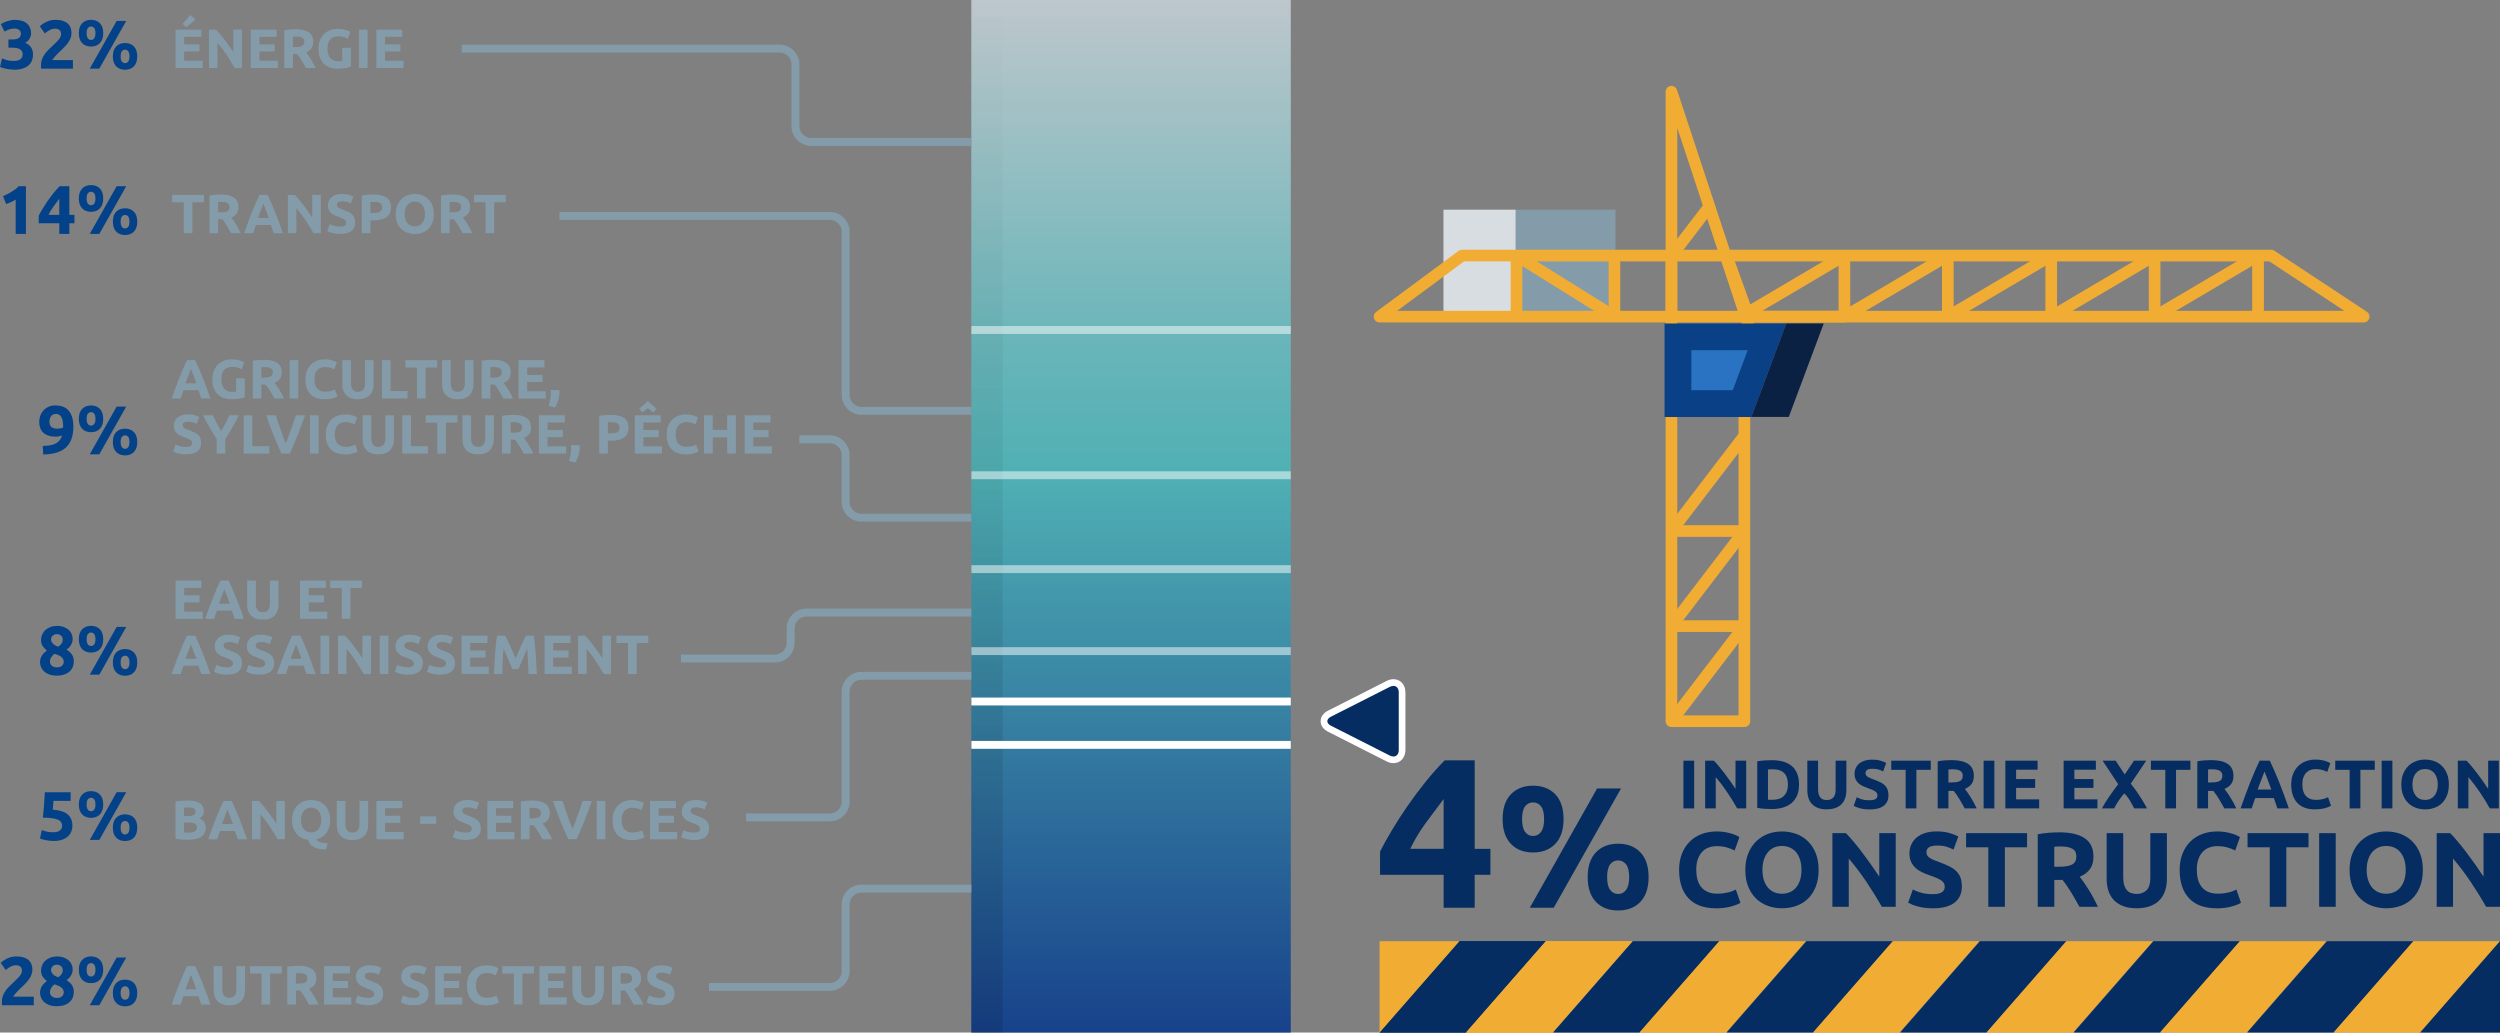 <?xml version="1.0" encoding="UTF-8"?>
<svg id="Calque_2" data-name="Calque 2" xmlns="http://www.w3.org/2000/svg" xmlns:xlink="http://www.w3.org/1999/xlink" viewBox="0 0 950.24 392.45">
  <rect x="0" y="0" width="950.24" height="392.45" fill="#808080" stroke="none"/>
  <defs>
    <style>
      .cls-1 {
        stroke: #fff;
      }

      .cls-1, .cls-2 {
        stroke-width: 3px;
      }

      .cls-1, .cls-2, .cls-3, .cls-4 {
        fill: none;
      }

      .cls-1, .cls-2, .cls-4 {
        stroke-miterlimit: 10;
      }

      .cls-2 {
        stroke: #849caa;
      }

      .cls-3 {
        stroke-linecap: round;
        stroke-linejoin: round;
      }

      .cls-3, .cls-4 {
        stroke: #f1ac33;
        stroke-width: 4.43px;
      }

      .cls-5 {
        opacity: .5;
      }

      .cls-6 {
        fill: #2a73c3;
      }

      .cls-6, .cls-7, .cls-8, .cls-9, .cls-10, .cls-11, .cls-12, .cls-13, .cls-14, .cls-15, .cls-16 {
        stroke-width: 0px;
      }

      .cls-7 {
        fill: #0b2144;
      }

      .cls-8 {
        fill: #0a4086;
      }

      .cls-9 {
        fill: #d8dde1;
      }

      .cls-10 {
        fill: #849caa;
      }

      .cls-11 {
        fill: #fff;
      }

      .cls-12 {
        fill: #f1ac33;
      }

      .cls-13 {
        fill: #052d62;
      }

      .cls-14 {
        fill: #034288;
      }

      .cls-15 {
        fill: url(#Dégradé_sans_nom_41);
        opacity: .12;
      }

      .cls-16 {
        fill: url(#Dégradé_sans_nom_47);
      }
    </style>
    <linearGradient id="Dégradé_sans_nom_47" data-name="Dégradé sans nom 47" x1="440.19" y1="86.73" x2="832.64" y2="86.73" gradientTransform="translate(-206.51 282.95) scale(1 -1)" gradientUnits="userSpaceOnUse">
      <stop offset="0" stop-color="#bdc7cc"/>
      <stop offset=".09" stop-color="#a6c2c6"/>
      <stop offset=".34" stop-color="#67b5b9"/>
      <stop offset=".46" stop-color="#4fb0b4"/>
      <stop offset="1" stop-color="#17428b"/>
    </linearGradient>
    <linearGradient id="Dégradé_sans_nom_41" data-name="Dégradé sans nom 41" x1="440.19" y1="31.98" x2="832.64" y2="31.98" gradientTransform="translate(-261.25 228.21) scale(1 -1)" gradientUnits="userSpaceOnUse">
      <stop offset="0" stop-color="#000" stop-opacity="0"/>
      <stop offset="1" stop-color="#000"/>
      <stop offset="1" stop-color="#17428b"/>
    </linearGradient>
  </defs>
  <g id="INFOG">
    <g>
      <path class="cls-13" d="m529.65,288.81c-.64,0-1.3-.17-1.96-.51l-22.35-11.33c-1.33-.68-2.1-1.72-2.1-2.86,0-1.14.76-2.18,2.1-2.86l22.35-11.33c.66-.34,1.32-.51,1.96-.51,1.93,0,3.28,1.53,3.28,3.73v21.92c0,2.2-1.35,3.73-3.28,3.73Z"/>
      <path class="cls-11" d="m529.65,260.71c1.18,0,2.01.92,2.01,2.46v21.92c0,1.54-.83,2.46-2.01,2.46-.43,0-.9-.12-1.39-.37l-22.35-11.33c-1.87-.95-1.87-2.5,0-3.45l22.35-11.33c.49-.25.97-.37,1.39-.37m0-2.54h0c-.84,0-1.7.22-2.54.64l-22.35,11.33c-1.78.9-2.79,2.35-2.79,3.99s1.02,3.09,2.79,3.99l22.35,11.33c.84.43,1.7.64,2.54.64,2.64,0,4.55-2.1,4.55-5v-21.92c0-2.9-1.91-5-4.55-5h0Z"/>
    </g>
    <g>
      <path class="cls-10" d="m66.72,25.82v-14.55h9.83v2.75h-6.55v2.86h5.82v2.69h-5.82v3.51h7.04v2.75h-10.31Zm7.56-18.38l-3.45,2.92-1.44-1.28,2.97-3.4,1.92,1.76Z"/>
      <path class="cls-10" d="m89.21,25.82c-.94-1.67-1.95-3.31-3.04-4.93-1.09-1.62-2.25-3.16-3.49-4.6v9.53h-3.23v-14.55h2.67c.46.46.97,1.03,1.53,1.7.56.67,1.13,1.39,1.71,2.15s1.16,1.55,1.73,2.37c.57.82,1.11,1.61,1.62,2.36v-8.59h3.25v14.55h-2.75Z"/>
      <path class="cls-10" d="m95.32,25.82v-14.55h9.83v2.75h-6.55v2.86h5.82v2.69h-5.82v3.51h7.04v2.75h-10.31Z"/>
      <path class="cls-10" d="m112.31,11.1c2.18,0,3.86.39,5.02,1.17,1.16.78,1.74,1.98,1.74,3.62,0,1.02-.23,1.85-.7,2.49-.47.64-1.14,1.14-2.03,1.5.29.36.6.78.92,1.25.32.47.64.96.96,1.47.31.51.62,1.04.91,1.6.29.55.57,1.1.82,1.63h-3.66c-.27-.48-.54-.96-.81-1.45-.27-.49-.55-.97-.84-1.43s-.57-.9-.85-1.31c-.28-.41-.56-.79-.84-1.12h-1.62v5.31h-3.28v-14.34c.71-.14,1.45-.24,2.22-.29.76-.06,1.45-.08,2.05-.08Zm.19,2.79c-.24,0-.45,0-.64.02-.19.01-.37.03-.54.04v3.95h.92c1.23,0,2.11-.15,2.65-.46s.8-.83.8-1.58-.27-1.22-.81-1.52c-.54-.3-1.33-.45-2.38-.45Z"/>
      <path class="cls-10" d="m128.78,13.79c-1.53,0-2.63.42-3.31,1.27-.68.85-1.02,2.01-1.02,3.48,0,.71.08,1.36.25,1.94.17.58.42,1.08.76,1.5s.76.75,1.26.98c.5.23,1.09.35,1.76.35.36,0,.68,0,.93-.02.26-.01.49-.04.68-.08v-5.06h3.28v7.2c-.39.15-1.02.32-1.89.49s-1.94.26-3.21.26c-1.09,0-2.08-.17-2.97-.5-.89-.34-1.65-.83-2.28-1.47-.63-.64-1.12-1.43-1.46-2.37-.34-.94-.51-2.01-.51-3.21s.19-2.3.57-3.23c.38-.94.9-1.73,1.55-2.38.66-.65,1.43-1.14,2.32-1.48.89-.34,1.84-.5,2.85-.5.69,0,1.31.04,1.86.14.55.09,1.03.2,1.43.32s.73.24.99.37.44.22.56.29l-.94,2.62c-.45-.24-.96-.44-1.54-.62-.58-.17-1.21-.26-1.9-.26Z"/>
      <path class="cls-10" d="m136.42,11.27h3.28v14.55h-3.28v-14.55Z"/>
      <path class="cls-10" d="m143.06,25.82v-14.55h9.83v2.75h-6.55v2.86h5.82v2.69h-5.82v3.51h7.04v2.75h-10.31Z"/>
      <path class="cls-10" d="m77.52,74.09v2.79h-4.39v11.76h-3.28v-11.76h-4.39v-2.79h12.05Z"/>
      <path class="cls-10" d="m83.88,73.92c2.18,0,3.86.39,5.02,1.17,1.16.78,1.74,1.98,1.74,3.62,0,1.02-.23,1.85-.7,2.49-.47.64-1.14,1.14-2.03,1.5.29.36.6.78.92,1.25.32.47.64.96.96,1.47.31.51.62,1.04.91,1.6.29.55.57,1.1.82,1.63h-3.66c-.27-.48-.54-.96-.81-1.45-.27-.49-.55-.97-.84-1.43s-.57-.9-.85-1.31c-.28-.41-.56-.79-.84-1.12h-1.62v5.31h-3.28v-14.34c.71-.14,1.45-.24,2.22-.29.76-.06,1.45-.08,2.05-.08Zm.19,2.79c-.24,0-.45,0-.64.02-.19.01-.37.03-.54.04v3.95h.92c1.23,0,2.11-.15,2.65-.46s.8-.83.8-1.58-.27-1.22-.81-1.52c-.54-.3-1.33-.45-2.38-.45Z"/>
      <path class="cls-10" d="m104.04,88.64c-.16-.51-.34-1.03-.52-1.56-.19-.53-.37-1.06-.56-1.59h-5.68c-.18.53-.37,1.06-.55,1.6-.19.53-.36,1.05-.52,1.55h-3.4c.55-1.57,1.07-3.02,1.56-4.35s.97-2.58,1.44-3.76c.47-1.18.93-2.29,1.39-3.35.46-1.06.93-2.09,1.42-3.1h3.1c.48,1.01.95,2.04,1.41,3.1.46,1.06.93,2.17,1.4,3.35.47,1.18.95,2.43,1.44,3.76s1.01,2.78,1.56,4.35h-3.51Zm-3.94-11.26c-.07.21-.18.5-.32.86-.14.36-.3.78-.48,1.26-.18.48-.38,1-.6,1.58-.22.57-.45,1.17-.68,1.8h4.16c-.22-.63-.44-1.23-.65-1.81-.21-.58-.41-1.1-.59-1.58-.19-.48-.35-.9-.49-1.26-.14-.36-.26-.65-.34-.85Z"/>
      <path class="cls-10" d="m119.18,88.64c-.94-1.67-1.95-3.31-3.04-4.93-1.09-1.62-2.25-3.16-3.49-4.6v9.53h-3.23v-14.55h2.67c.46.46.97,1.03,1.53,1.7.56.67,1.13,1.39,1.71,2.15s1.16,1.55,1.73,2.37c.57.82,1.11,1.61,1.62,2.36v-8.59h3.25v14.55h-2.75Z"/>
      <path class="cls-10" d="m129.26,86.14c.46,0,.84-.04,1.14-.12.3-.08.54-.18.72-.32.18-.13.31-.29.38-.47.07-.18.1-.38.1-.61,0-.48-.22-.87-.67-1.19-.45-.32-1.22-.65-2.31-1.02-.48-.17-.95-.36-1.43-.58-.48-.22-.9-.49-1.28-.82s-.69-.73-.92-1.2c-.24-.47-.36-1.04-.36-1.71s.13-1.28.38-1.82c.25-.54.61-1,1.07-1.38s1.02-.67,1.68-.87c.66-.2,1.4-.3,2.23-.3.98,0,1.83.1,2.54.31.71.21,1.3.44,1.76.69l-.94,2.58c-.41-.21-.86-.4-1.35-.56-.5-.16-1.1-.24-1.8-.24-.78,0-1.35.11-1.69.33s-.51.55-.51,1c0,.27.06.49.19.67.13.18.3.35.54.49.23.15.5.28.8.4.3.12.63.24,1,.37.76.28,1.41.56,1.97.83.56.27,1.03.59,1.4.96s.65.79.83,1.28c.18.49.27,1.09.27,1.79,0,1.36-.48,2.41-1.43,3.16-.95.75-2.39,1.12-4.31,1.12-.64,0-1.23-.04-1.74-.12-.52-.08-.98-.17-1.38-.28-.4-.11-.74-.23-1.03-.36-.29-.13-.53-.25-.72-.36l.92-2.6c.43.24.97.45,1.61.64.64.19,1.42.28,2.34.28Z"/>
      <path class="cls-10" d="m141.88,73.92c2.17,0,3.84.38,5,1.14,1.16.76,1.74,2.01,1.74,3.75s-.59,3.01-1.76,3.79c-1.18.78-2.86,1.17-5.04,1.17h-1.03v4.87h-3.28v-14.34c.71-.14,1.47-.24,2.27-.29.8-.06,1.5-.08,2.1-.08Zm.21,2.79c-.24,0-.47,0-.7.02-.23.01-.43.03-.6.04v4.2h1.03c1.13,0,1.99-.15,2.56-.46s.86-.88.86-1.72c0-.41-.07-.74-.22-1.01-.15-.27-.36-.48-.63-.64s-.61-.27-1-.34c-.39-.06-.83-.09-1.3-.09Z"/>
      <path class="cls-10" d="m164.9,81.35c0,1.25-.19,2.34-.56,3.29-.37.95-.88,1.74-1.52,2.37-.64.64-1.41,1.12-2.3,1.44-.89.32-1.84.48-2.87.48s-1.93-.16-2.81-.48c-.88-.32-1.65-.8-2.31-1.44-.66-.64-1.18-1.43-1.55-2.37-.38-.94-.57-2.04-.57-3.29s.2-2.34.59-3.29c.39-.95.92-1.74,1.59-2.38.66-.64,1.43-1.13,2.31-1.45.87-.32,1.8-.48,2.76-.48s1.93.16,2.81.48c.88.32,1.65.81,2.31,1.45.66.64,1.18,1.44,1.55,2.38.38.94.57,2.04.57,3.29Zm-11.11,0c0,.71.09,1.36.26,1.93.17.57.43,1.07.76,1.48.33.41.73.73,1.21.96.48.22,1.02.34,1.64.34s1.14-.11,1.63-.34.89-.54,1.22-.96c.33-.41.58-.91.76-1.48.17-.57.26-1.22.26-1.93s-.09-1.36-.26-1.94c-.18-.58-.43-1.08-.76-1.49-.33-.41-.74-.73-1.22-.96s-1.03-.34-1.63-.34-1.16.12-1.64.35c-.48.23-.88.55-1.21.97-.33.41-.58.91-.76,1.49-.18.58-.26,1.22-.26,1.92Z"/>
      <path class="cls-10" d="m171.89,73.92c2.18,0,3.86.39,5.02,1.17,1.16.78,1.74,1.98,1.74,3.62,0,1.02-.23,1.85-.7,2.49-.47.64-1.14,1.14-2.03,1.5.29.36.6.78.92,1.25.32.47.64.96.96,1.47.31.51.62,1.04.91,1.6.29.55.57,1.1.82,1.63h-3.66c-.27-.48-.54-.96-.81-1.45-.27-.49-.55-.97-.84-1.43s-.57-.9-.85-1.31c-.28-.41-.56-.79-.84-1.12h-1.62v5.31h-3.28v-14.34c.71-.14,1.45-.24,2.22-.29.76-.06,1.45-.08,2.05-.08Zm.19,2.79c-.24,0-.45,0-.64.02-.19.01-.37.03-.54.04v3.95h.92c1.23,0,2.11-.15,2.65-.46s.8-.83.8-1.58-.27-1.22-.81-1.52c-.54-.3-1.33-.45-2.38-.45Z"/>
      <path class="cls-10" d="m192.22,74.09v2.79h-4.39v11.76h-3.28v-11.76h-4.39v-2.79h12.05Z"/>
      <path class="cls-10" d="m76.49,151.46c-.16-.51-.34-1.03-.52-1.56-.19-.53-.37-1.06-.56-1.59h-5.68c-.18.53-.37,1.06-.55,1.6-.19.53-.36,1.05-.52,1.55h-3.4c.55-1.57,1.07-3.02,1.56-4.35s.97-2.58,1.44-3.76c.47-1.18.93-2.29,1.39-3.35.46-1.06.93-2.09,1.42-3.1h3.1c.48,1.01.95,2.04,1.41,3.1.46,1.06.93,2.17,1.4,3.35.47,1.18.95,2.43,1.44,3.76s1.01,2.78,1.56,4.35h-3.51Zm-3.94-11.26c-.07.21-.18.5-.32.86-.14.36-.3.78-.48,1.26-.18.48-.38,1-.6,1.58-.22.57-.45,1.17-.68,1.8h4.16c-.22-.63-.44-1.23-.65-1.81-.21-.58-.41-1.1-.59-1.58-.19-.48-.35-.9-.49-1.26-.14-.36-.26-.65-.34-.85Z"/>
      <path class="cls-10" d="m88.44,139.43c-1.53,0-2.63.42-3.31,1.27-.68.85-1.02,2.01-1.02,3.48,0,.71.08,1.36.25,1.94.17.58.42,1.08.76,1.5s.76.75,1.26.98c.5.23,1.09.35,1.76.35.36,0,.68,0,.93-.02.26-.01.49-.04.68-.08v-5.06h3.28v7.2c-.39.15-1.02.32-1.89.49s-1.94.26-3.21.26c-1.09,0-2.08-.17-2.97-.5-.89-.34-1.65-.83-2.28-1.47-.63-.64-1.12-1.43-1.46-2.37-.34-.94-.51-2.01-.51-3.21s.19-2.3.57-3.23c.38-.94.9-1.73,1.55-2.38.66-.65,1.43-1.14,2.32-1.48.89-.34,1.84-.5,2.85-.5.69,0,1.31.04,1.86.14.55.09,1.03.2,1.43.32s.73.24.99.37.44.22.56.29l-.94,2.62c-.45-.24-.96-.44-1.54-.62-.58-.17-1.21-.26-1.9-.26Z"/>
      <path class="cls-10" d="m100.34,136.74c2.18,0,3.86.39,5.02,1.17,1.16.78,1.74,1.98,1.74,3.62,0,1.02-.23,1.85-.7,2.49-.47.64-1.14,1.14-2.03,1.5.29.36.6.78.92,1.25.32.47.64.96.96,1.47.31.51.62,1.04.91,1.6.29.55.57,1.1.82,1.63h-3.66c-.27-.48-.54-.96-.81-1.45-.27-.49-.55-.97-.84-1.43s-.57-.9-.85-1.31c-.28-.41-.56-.79-.84-1.12h-1.62v5.31h-3.28v-14.34c.71-.14,1.45-.24,2.22-.29.76-.06,1.45-.08,2.05-.08Zm.19,2.79c-.24,0-.45,0-.64.02-.19.01-.37.03-.54.04v3.95h.92c1.23,0,2.11-.15,2.65-.46s.8-.83.8-1.58-.27-1.22-.81-1.52c-.54-.3-1.33-.45-2.38-.45Z"/>
      <path class="cls-10" d="m110.09,136.91h3.28v14.55h-3.28v-14.55Z"/>
      <path class="cls-10" d="m123.36,151.76c-2.37,0-4.17-.66-5.41-1.97-1.24-1.32-1.86-3.19-1.86-5.61,0-1.2.19-2.28.57-3.22.38-.94.9-1.74,1.55-2.39.66-.65,1.44-1.14,2.35-1.48s1.9-.5,2.96-.5c.62,0,1.18.04,1.68.14.5.09.94.2,1.32.32.38.12.69.24.95.37s.43.22.55.29l-.94,2.65c-.45-.24-.97-.44-1.56-.61s-1.27-.25-2.03-.25c-.5,0-1,.08-1.48.25s-.91.44-1.28.81c-.37.37-.67.85-.89,1.44-.22.59-.34,1.3-.34,2.14,0,.67.07,1.3.22,1.88s.39,1.08.71,1.5c.33.42.76.75,1.29,1,.53.25,1.18.37,1.93.37.48,0,.9-.03,1.28-.08.38-.06.71-.12,1.01-.2.29-.08.55-.16.78-.26.22-.1.43-.19.61-.27l.9,2.62c-.46.28-1.11.53-1.95.76-.84.22-1.81.34-2.92.34Z"/>
      <path class="cls-10" d="m136.02,151.76c-1.02,0-1.9-.14-2.65-.43-.74-.29-1.35-.69-1.84-1.2-.48-.51-.84-1.12-1.07-1.83s-.35-1.49-.35-2.34v-9.05h3.28v8.78c0,.59.07,1.09.2,1.5.13.41.32.75.55,1.01.23.26.51.44.84.56.33.11.69.17,1.08.17.8,0,1.45-.25,1.94-.74.5-.49.75-1.32.75-2.5v-8.78h3.28v9.05c0,.85-.12,1.64-.36,2.35-.24.71-.6,1.33-1.09,1.84-.49.51-1.11.91-1.87,1.19s-1.65.42-2.69.42Z"/>
      <path class="cls-10" d="m154.9,148.65v2.81h-9.72v-14.55h3.28v11.74h6.45Z"/>
      <path class="cls-10" d="m166.16,136.91v2.79h-4.39v11.76h-3.28v-11.76h-4.39v-2.79h12.05Z"/>
      <path class="cls-10" d="m173.95,151.76c-1.02,0-1.9-.14-2.65-.43-.74-.29-1.35-.69-1.84-1.2-.48-.51-.84-1.12-1.07-1.83s-.35-1.49-.35-2.34v-9.05h3.28v8.78c0,.59.07,1.09.2,1.5.13.41.32.75.55,1.01.23.26.51.44.84.56.33.11.69.17,1.08.17.8,0,1.45-.25,1.94-.74.5-.49.75-1.32.75-2.5v-8.78h3.28v9.05c0,.85-.12,1.64-.36,2.35-.24.71-.6,1.33-1.09,1.84-.49.51-1.11.91-1.87,1.19s-1.65.42-2.69.42Z"/>
      <path class="cls-10" d="m187.37,136.74c2.18,0,3.86.39,5.02,1.17,1.16.78,1.74,1.98,1.74,3.62,0,1.02-.23,1.85-.7,2.49-.47.64-1.14,1.14-2.03,1.5.29.36.6.78.92,1.25.32.47.64.96.96,1.47.31.51.62,1.04.91,1.6.29.55.57,1.1.82,1.63h-3.66c-.27-.48-.54-.96-.81-1.45-.27-.49-.55-.97-.84-1.43s-.57-.9-.85-1.31c-.28-.41-.56-.79-.84-1.12h-1.62v5.31h-3.28v-14.34c.71-.14,1.45-.24,2.22-.29.76-.06,1.45-.08,2.05-.08Zm.19,2.79c-.24,0-.45,0-.64.02-.19.01-.37.03-.54.04v3.95h.92c1.23,0,2.11-.15,2.65-.46s.8-.83.8-1.58-.27-1.22-.81-1.52c-.54-.3-1.33-.45-2.38-.45Z"/>
      <path class="cls-10" d="m197.11,151.46v-14.55h9.83v2.75h-6.55v2.86h5.82v2.69h-5.82v3.51h7.04v2.75h-10.31Z"/>
      <path class="cls-10" d="m212.59,148.27c.03.34.04.57.05.71,0,.14.01.26.01.36,0,.42-.04.86-.12,1.33-.08.47-.19.94-.33,1.42-.14.48-.32.95-.53,1.43-.21.48-.45.93-.71,1.37l-2.46-.61c.32-.92.55-1.79.67-2.6s.19-1.48.19-2.02c0-.08,0-.19-.01-.33,0-.13-.01-.27-.02-.41,0-.14-.01-.27-.02-.4,0-.13-.01-.21-.01-.25h3.28Z"/>
      <path class="cls-10" d="m70.69,169.91c.46,0,.84-.04,1.14-.12.3-.08.54-.18.72-.32.18-.13.31-.29.38-.47.07-.18.1-.38.1-.61,0-.48-.22-.87-.67-1.19-.45-.32-1.22-.65-2.31-1.02-.48-.17-.95-.36-1.43-.58-.48-.22-.9-.49-1.28-.82s-.69-.73-.92-1.2c-.24-.47-.36-1.04-.36-1.71s.13-1.28.38-1.82c.25-.54.61-1,1.07-1.38s1.02-.67,1.68-.87c.66-.2,1.4-.3,2.23-.3.98,0,1.83.1,2.54.31.71.21,1.3.44,1.76.69l-.94,2.58c-.41-.21-.86-.4-1.35-.56-.5-.16-1.1-.24-1.8-.24-.78,0-1.35.11-1.69.33s-.51.55-.51,1c0,.27.06.49.19.67.13.18.3.35.54.49.23.15.5.28.8.4.3.12.63.24,1,.37.76.28,1.41.56,1.97.83.56.27,1.03.59,1.4.96s.65.79.83,1.28c.18.49.27,1.09.27,1.79,0,1.36-.48,2.41-1.43,3.16-.95.75-2.39,1.12-4.31,1.12-.64,0-1.23-.04-1.74-.12-.52-.08-.98-.17-1.38-.28-.4-.11-.74-.23-1.03-.36-.29-.13-.53-.25-.72-.36l.92-2.6c.43.24.97.45,1.61.64.64.19,1.42.28,2.34.28Z"/>
      <path class="cls-10" d="m84.06,163.82c.59-.99,1.15-1.98,1.68-2.97s1.02-1.99,1.47-3h3.61c-.8,1.57-1.62,3.09-2.48,4.56s-1.76,2.95-2.71,4.43v5.57h-3.28v-5.52c-.95-1.48-1.86-2.97-2.72-4.45-.86-1.48-1.69-3.01-2.49-4.58h3.8c.45,1,.93,2,1.45,3,.52.99,1.07,1.98,1.66,2.97Z"/>
      <path class="cls-10" d="m102.34,169.59v2.81h-9.72v-14.55h3.28v11.74h6.45Z"/>
      <path class="cls-10" d="m107,172.4c-.58-1.22-1.15-2.49-1.71-3.81s-1.1-2.62-1.61-3.9c-.51-1.29-.97-2.52-1.4-3.69s-.79-2.23-1.1-3.15h3.61c.27.84.58,1.75.91,2.72.33.97.67,1.94,1.02,2.9.35.97.68,1.89.99,2.77.32.88.62,1.65.91,2.29.27-.64.57-1.4.9-2.28s.66-1.81,1.01-2.77c.35-.96.69-1.93,1.02-2.9s.64-1.88.91-2.73h3.49c-.33.93-.7,1.98-1.13,3.15-.42,1.17-.89,2.41-1.39,3.69-.5,1.29-1.04,2.59-1.6,3.91-.56,1.32-1.13,2.58-1.71,3.8h-3.12Z"/>
      <path class="cls-10" d="m117.81,157.85h3.28v14.55h-3.28v-14.55Z"/>
      <path class="cls-10" d="m131.09,172.7c-2.37,0-4.17-.66-5.41-1.97-1.24-1.32-1.86-3.19-1.86-5.61,0-1.2.19-2.28.57-3.22.38-.94.9-1.74,1.55-2.39.66-.65,1.44-1.14,2.35-1.48s1.9-.5,2.96-.5c.62,0,1.18.04,1.68.14.5.09.94.2,1.32.32.38.12.69.24.95.37s.43.22.55.29l-.94,2.65c-.45-.24-.97-.44-1.56-.61s-1.27-.25-2.03-.25c-.5,0-1,.08-1.48.25s-.91.44-1.28.81c-.37.37-.67.85-.89,1.44-.22.59-.34,1.3-.34,2.14,0,.67.07,1.3.22,1.88s.39,1.08.71,1.5c.33.42.76.75,1.29,1,.53.25,1.18.37,1.93.37.48,0,.9-.03,1.28-.08.38-.06.71-.12,1.01-.2.29-.08.55-.16.78-.26.22-.1.43-.19.61-.27l.9,2.62c-.46.28-1.11.53-1.95.76-.84.22-1.81.34-2.92.34Z"/>
      <path class="cls-10" d="m143.75,172.7c-1.02,0-1.9-.14-2.65-.43-.74-.29-1.35-.69-1.84-1.2-.48-.51-.84-1.12-1.07-1.83s-.35-1.49-.35-2.34v-9.05h3.28v8.78c0,.59.07,1.09.2,1.5.13.41.32.75.55,1.01.23.26.51.44.84.56.33.11.69.17,1.08.17.8,0,1.45-.25,1.94-.74.5-.49.75-1.32.75-2.5v-8.78h3.28v9.05c0,.85-.12,1.64-.36,2.35-.24.71-.6,1.33-1.09,1.84-.49.51-1.11.91-1.87,1.19s-1.65.42-2.69.42Z"/>
      <path class="cls-10" d="m162.63,169.59v2.81h-9.72v-14.55h3.28v11.74h6.45Z"/>
      <path class="cls-10" d="m173.88,157.85v2.79h-4.39v11.76h-3.28v-11.76h-4.39v-2.79h12.05Z"/>
      <path class="cls-10" d="m181.68,172.7c-1.02,0-1.9-.14-2.65-.43-.74-.29-1.35-.69-1.84-1.2-.48-.51-.84-1.12-1.07-1.83s-.35-1.49-.35-2.34v-9.05h3.28v8.78c0,.59.07,1.09.2,1.5.13.41.32.75.55,1.01.23.26.51.44.84.56.33.11.69.17,1.08.17.8,0,1.45-.25,1.94-.74.5-.49.75-1.32.75-2.5v-8.78h3.28v9.05c0,.85-.12,1.64-.36,2.35-.24.71-.6,1.33-1.09,1.84-.49.51-1.11.91-1.87,1.19s-1.65.42-2.69.42Z"/>
      <path class="cls-10" d="m195.09,157.68c2.18,0,3.86.39,5.02,1.17,1.16.78,1.74,1.98,1.74,3.62,0,1.02-.23,1.85-.7,2.49-.47.64-1.14,1.14-2.03,1.5.29.36.6.78.92,1.25.32.47.64.96.96,1.47.31.51.62,1.04.91,1.6.29.55.57,1.1.82,1.63h-3.66c-.27-.48-.54-.96-.81-1.45-.27-.49-.55-.97-.84-1.43s-.57-.9-.85-1.31c-.28-.41-.56-.79-.84-1.12h-1.62v5.31h-3.28v-14.34c.71-.14,1.45-.24,2.22-.29.76-.06,1.45-.08,2.05-.08Zm.19,2.79c-.24,0-.45,0-.64.02-.19.01-.37.03-.54.04v3.95h.92c1.23,0,2.11-.15,2.65-.46s.8-.83.8-1.58-.27-1.22-.81-1.52c-.54-.3-1.33-.45-2.38-.45Z"/>
      <path class="cls-10" d="m204.84,172.4v-14.55h9.83v2.75h-6.55v2.86h5.82v2.69h-5.82v3.51h7.04v2.75h-10.31Z"/>
      <path class="cls-10" d="m220.31,169.21c.03.34.04.57.05.71,0,.14.01.26.01.36,0,.42-.04.86-.12,1.33-.08.47-.19.94-.33,1.42-.14.48-.32.95-.53,1.43-.21.48-.45.93-.71,1.37l-2.46-.61c.32-.92.55-1.79.67-2.6s.19-1.48.19-2.02c0-.08,0-.19-.01-.33,0-.13-.01-.27-.02-.41,0-.14-.01-.27-.02-.4,0-.13-.01-.21-.01-.25h3.28Z"/>
      <path class="cls-10" d="m232.14,157.68c2.17,0,3.84.38,5,1.14,1.16.76,1.74,2.01,1.74,3.75s-.59,3.01-1.76,3.79c-1.18.78-2.86,1.17-5.04,1.17h-1.03v4.87h-3.28v-14.34c.71-.14,1.47-.24,2.27-.29.8-.06,1.5-.08,2.1-.08Zm.21,2.79c-.24,0-.47,0-.7.02-.23.01-.43.03-.6.04v4.2h1.03c1.13,0,1.99-.15,2.56-.46s.86-.88.86-1.72c0-.41-.07-.74-.22-1.01-.15-.27-.36-.48-.63-.64s-.61-.27-1-.34c-.39-.06-.83-.09-1.3-.09Z"/>
      <path class="cls-10" d="m241.29,172.4v-14.55h9.83v2.75h-6.55v2.86h5.82v2.69h-5.82v3.51h7.04v2.75h-10.31Zm8.23-17.03l-1.16,1.39-2.11-1.62-2.11,1.62-1.2-1.39,3.31-2.88,3.27,2.88Z"/>
      <path class="cls-10" d="m260.65,172.7c-2.37,0-4.17-.66-5.41-1.97-1.24-1.32-1.86-3.19-1.86-5.61,0-1.2.19-2.28.57-3.22.38-.94.9-1.74,1.55-2.39.66-.65,1.44-1.14,2.35-1.48s1.9-.5,2.96-.5c.62,0,1.18.04,1.68.14.5.09.94.2,1.32.32.38.12.69.24.95.37s.43.22.55.29l-.94,2.65c-.45-.24-.97-.44-1.56-.61s-1.27-.25-2.03-.25c-.5,0-1,.08-1.48.25s-.91.44-1.28.81c-.37.37-.67.85-.89,1.44-.22.59-.34,1.3-.34,2.14,0,.67.07,1.3.22,1.88s.39,1.08.71,1.5c.33.42.76.75,1.29,1,.53.25,1.18.37,1.93.37.48,0,.9-.03,1.28-.08.38-.06.71-.12,1.01-.2.29-.08.55-.16.78-.26.22-.1.43-.19.61-.27l.9,2.62c-.46.28-1.11.53-1.95.76-.84.22-1.81.34-2.92.34Z"/>
      <path class="cls-10" d="m276.4,157.85h3.28v14.55h-3.28v-6.17h-5.5v6.17h-3.28v-14.55h3.28v5.56h5.5v-5.56Z"/>
      <path class="cls-10" d="m283.04,172.4v-14.55h9.83v2.75h-6.55v2.86h5.82v2.69h-5.82v3.51h7.04v2.75h-10.31Z"/>
      <path class="cls-10" d="m66.72,235.23v-14.55h9.83v2.75h-6.55v2.86h5.82v2.69h-5.82v3.51h7.04v2.75h-10.31Z"/>
      <path class="cls-10" d="m89.21,235.23c-.16-.51-.34-1.03-.52-1.56-.19-.53-.37-1.06-.56-1.59h-5.68c-.18.53-.37,1.06-.55,1.6-.19.53-.36,1.05-.52,1.55h-3.4c.55-1.57,1.07-3.02,1.56-4.35s.97-2.58,1.44-3.76c.47-1.18.93-2.29,1.39-3.35.46-1.06.93-2.09,1.42-3.1h3.1c.48,1.01.95,2.04,1.41,3.1.46,1.06.93,2.17,1.4,3.35.47,1.18.95,2.43,1.44,3.76s1.01,2.78,1.56,4.35h-3.51Zm-3.94-11.26c-.07.21-.18.5-.32.86-.14.36-.3.78-.48,1.26-.18.48-.38,1-.6,1.58-.22.57-.45,1.17-.68,1.8h4.16c-.22-.63-.44-1.23-.65-1.81-.21-.58-.41-1.1-.59-1.58-.19-.48-.35-.9-.49-1.26-.14-.36-.26-.65-.34-.85Z"/>
      <path class="cls-10" d="m99.86,235.52c-1.02,0-1.9-.14-2.65-.43-.74-.29-1.35-.69-1.84-1.2-.48-.51-.84-1.12-1.07-1.83s-.35-1.49-.35-2.34v-9.05h3.28v8.78c0,.59.07,1.09.2,1.5.13.41.32.75.55,1.01.23.26.51.44.84.56.33.11.69.17,1.08.17.8,0,1.45-.25,1.94-.74.5-.49.75-1.32.75-2.5v-8.78h3.28v9.05c0,.85-.12,1.64-.36,2.35-.24.71-.6,1.33-1.09,1.84-.49.51-1.11.91-1.87,1.19s-1.65.42-2.69.42Z"/>
      <path class="cls-10" d="m114.06,235.23v-14.55h9.83v2.75h-6.55v2.86h5.82v2.69h-5.82v3.51h7.04v2.75h-10.31Z"/>
      <path class="cls-10" d="m137.58,220.68v2.79h-4.39v11.76h-3.28v-11.76h-4.39v-2.79h12.05Z"/>
      <path class="cls-10" d="m76.49,256.17c-.16-.51-.34-1.03-.52-1.56-.19-.53-.37-1.06-.56-1.59h-5.68c-.18.53-.37,1.06-.55,1.6-.19.53-.36,1.05-.52,1.55h-3.4c.55-1.57,1.07-3.02,1.56-4.35s.97-2.58,1.44-3.76c.47-1.18.93-2.29,1.39-3.35.46-1.06.93-2.09,1.42-3.1h3.1c.48,1.01.95,2.04,1.41,3.1.46,1.06.93,2.17,1.4,3.35.47,1.18.95,2.43,1.44,3.76s1.01,2.78,1.56,4.35h-3.51Zm-3.94-11.26c-.07.21-.18.5-.32.86-.14.36-.3.78-.48,1.26-.18.48-.38,1-.6,1.58-.22.57-.45,1.17-.68,1.8h4.16c-.22-.63-.44-1.23-.65-1.81-.21-.58-.41-1.1-.59-1.58-.19-.48-.35-.9-.49-1.26-.14-.36-.26-.65-.34-.85Z"/>
      <path class="cls-10" d="m86.23,253.67c.46,0,.84-.04,1.14-.12.3-.08.54-.18.72-.32.18-.13.31-.29.38-.47.07-.18.1-.38.1-.61,0-.48-.22-.87-.67-1.19-.45-.32-1.22-.65-2.31-1.02-.48-.17-.95-.36-1.43-.58-.48-.22-.9-.49-1.28-.82s-.69-.73-.92-1.2c-.24-.47-.36-1.04-.36-1.71s.13-1.28.38-1.82c.25-.54.61-1,1.07-1.38s1.02-.67,1.68-.87c.66-.2,1.4-.3,2.23-.3.98,0,1.83.1,2.54.31.71.21,1.3.44,1.76.69l-.94,2.58c-.41-.21-.86-.4-1.35-.56-.5-.16-1.1-.24-1.8-.24-.78,0-1.35.11-1.69.33s-.51.55-.51,1c0,.27.06.49.19.67.13.18.3.35.54.49.23.15.5.28.8.4.3.12.63.24,1,.37.76.28,1.41.56,1.97.83.56.27,1.03.59,1.4.96s.65.79.83,1.28c.18.49.27,1.09.27,1.79,0,1.36-.48,2.41-1.43,3.16-.95.75-2.39,1.12-4.31,1.12-.64,0-1.23-.04-1.74-.12-.52-.08-.98-.17-1.38-.28-.4-.11-.74-.23-1.03-.36-.29-.13-.53-.25-.72-.36l.92-2.6c.43.24.97.45,1.61.64.64.19,1.42.28,2.34.28Z"/>
      <path class="cls-10" d="m98.45,253.67c.46,0,.84-.04,1.14-.12.3-.08.54-.18.72-.32.18-.13.31-.29.38-.47.07-.18.1-.38.1-.61,0-.48-.22-.87-.67-1.19-.45-.32-1.22-.65-2.31-1.02-.48-.17-.95-.36-1.43-.58-.48-.22-.9-.49-1.28-.82s-.69-.73-.92-1.2c-.24-.47-.36-1.04-.36-1.71s.13-1.28.38-1.82c.25-.54.61-1,1.07-1.38s1.02-.67,1.68-.87c.66-.2,1.4-.3,2.23-.3.98,0,1.83.1,2.54.31.71.21,1.3.44,1.76.69l-.94,2.58c-.41-.21-.86-.4-1.35-.56-.5-.16-1.1-.24-1.8-.24-.78,0-1.35.11-1.69.33s-.51.55-.51,1c0,.27.06.49.19.67.13.18.3.35.54.49.23.15.5.28.8.4.3.12.63.24,1,.37.76.28,1.41.56,1.97.83.56.27,1.03.59,1.4.96s.65.79.83,1.28c.18.49.27,1.09.27,1.79,0,1.36-.48,2.41-1.43,3.16-.95.75-2.39,1.12-4.31,1.12-.64,0-1.23-.04-1.74-.12-.52-.08-.98-.17-1.38-.28-.4-.11-.74-.23-1.03-.36-.29-.13-.53-.25-.72-.36l.92-2.6c.43.24.97.45,1.61.64.64.19,1.42.28,2.34.28Z"/>
      <path class="cls-10" d="m116.47,256.17c-.16-.51-.34-1.03-.52-1.56-.19-.53-.37-1.06-.56-1.59h-5.68c-.18.53-.37,1.06-.55,1.6-.19.53-.36,1.05-.52,1.55h-3.4c.55-1.57,1.07-3.02,1.56-4.35s.97-2.58,1.44-3.76c.47-1.18.93-2.29,1.39-3.35.46-1.06.93-2.09,1.42-3.1h3.1c.48,1.01.95,2.04,1.41,3.1.46,1.06.93,2.17,1.4,3.35.47,1.18.95,2.43,1.44,3.76s1.01,2.78,1.56,4.35h-3.51Zm-3.94-11.26c-.07.21-.18.5-.32.86-.14.36-.3.78-.48,1.26-.18.48-.38,1-.6,1.58-.22.57-.45,1.17-.68,1.8h4.16c-.22-.63-.44-1.23-.65-1.81-.21-.58-.41-1.1-.59-1.58-.19-.48-.35-.9-.49-1.26-.14-.36-.26-.65-.34-.85Z"/>
      <path class="cls-10" d="m121.85,241.62h3.28v14.55h-3.28v-14.55Z"/>
      <path class="cls-10" d="m138.25,256.17c-.94-1.67-1.95-3.31-3.04-4.93-1.09-1.62-2.25-3.16-3.49-4.6v9.53h-3.23v-14.55h2.67c.46.46.97,1.03,1.53,1.7.56.67,1.13,1.39,1.71,2.15s1.16,1.55,1.73,2.37c.57.82,1.11,1.61,1.62,2.36v-8.59h3.25v14.55h-2.75Z"/>
      <path class="cls-10" d="m144.36,241.62h3.28v14.55h-3.28v-14.55Z"/>
      <path class="cls-10" d="m154.96,253.67c.46,0,.84-.04,1.14-.12.3-.08.54-.18.72-.32.18-.13.31-.29.38-.47.07-.18.1-.38.1-.61,0-.48-.22-.87-.67-1.19-.45-.32-1.22-.65-2.31-1.02-.48-.17-.95-.36-1.43-.58-.48-.22-.9-.49-1.28-.82s-.69-.73-.92-1.2c-.24-.47-.36-1.04-.36-1.71s.13-1.28.38-1.82c.25-.54.61-1,1.07-1.38s1.02-.67,1.68-.87c.66-.2,1.4-.3,2.23-.3.98,0,1.83.1,2.54.31.71.21,1.3.44,1.76.69l-.94,2.58c-.41-.21-.86-.4-1.35-.56-.5-.16-1.1-.24-1.8-.24-.78,0-1.35.11-1.69.33s-.51.55-.51,1c0,.27.06.49.19.67.13.18.3.35.54.49.23.15.5.28.8.4.3.12.63.24,1,.37.76.28,1.41.56,1.97.83.56.27,1.03.59,1.4.96s.65.79.83,1.28c.18.49.27,1.09.27,1.79,0,1.36-.48,2.41-1.43,3.16-.95.75-2.39,1.12-4.31,1.12-.64,0-1.23-.04-1.74-.12-.52-.08-.98-.17-1.38-.28-.4-.11-.74-.23-1.03-.36-.29-.13-.53-.25-.72-.36l.92-2.6c.43.24.97.45,1.61.64.64.19,1.42.28,2.34.28Z"/>
      <path class="cls-10" d="m167.19,253.67c.46,0,.84-.04,1.14-.12.3-.08.54-.18.72-.32.18-.13.31-.29.38-.47.07-.18.1-.38.1-.61,0-.48-.22-.87-.67-1.19-.45-.32-1.22-.65-2.31-1.02-.48-.17-.95-.36-1.43-.58-.48-.22-.9-.49-1.28-.82s-.69-.73-.92-1.2c-.24-.47-.36-1.04-.36-1.71s.13-1.28.38-1.82c.25-.54.61-1,1.07-1.38s1.02-.67,1.68-.87c.66-.2,1.4-.3,2.23-.3.98,0,1.83.1,2.54.31.71.21,1.3.44,1.76.69l-.94,2.58c-.41-.21-.86-.4-1.35-.56-.5-.16-1.1-.24-1.8-.24-.78,0-1.35.11-1.69.33s-.51.55-.51,1c0,.27.06.49.19.67.13.18.3.35.54.49.23.15.5.28.8.4.3.12.63.24,1,.37.76.28,1.41.56,1.97.83.56.27,1.03.59,1.4.96s.65.79.83,1.28c.18.49.27,1.09.27,1.79,0,1.36-.48,2.41-1.43,3.16-.95.75-2.39,1.12-4.31,1.12-.64,0-1.23-.04-1.74-.12-.52-.08-.98-.17-1.38-.28-.4-.11-.74-.23-1.03-.36-.29-.13-.53-.25-.72-.36l.92-2.6c.43.24.97.45,1.61.64.64.19,1.42.28,2.34.28Z"/>
      <path class="cls-10" d="m175.44,256.17v-14.55h9.83v2.75h-6.55v2.86h5.82v2.69h-5.82v3.51h7.04v2.75h-10.31Z"/>
      <path class="cls-10" d="m192.03,241.62c.25.46.54,1.03.87,1.71.33.68.67,1.41,1.03,2.21.36.79.71,1.6,1.06,2.43s.68,1.6.99,2.33c.31-.73.64-1.5.99-2.33.35-.83.71-1.63,1.06-2.43s.7-1.53,1.03-2.21c.33-.68.62-1.25.87-1.71h2.98c.14.97.27,2.05.39,3.24.12,1.2.22,2.44.31,3.74.09,1.29.17,2.59.25,3.9.08,1.3.14,2.53.2,3.67h-3.19c-.04-1.41-.1-2.95-.17-4.62-.07-1.67-.17-3.35-.31-5.04-.25.59-.53,1.24-.84,1.95-.31.71-.61,1.43-.92,2.14-.3.71-.59,1.4-.87,2.05-.28.65-.52,1.21-.72,1.67h-2.29c-.2-.46-.44-1.02-.72-1.67-.28-.65-.57-1.33-.87-2.05-.3-.71-.61-1.43-.92-2.14-.31-.71-.59-1.37-.84-1.95-.14,1.69-.25,3.37-.31,5.04-.07,1.67-.13,3.21-.17,4.62h-3.19c.06-1.15.12-2.37.2-3.67.08-1.3.16-2.6.25-3.9.09-1.29.2-2.54.31-3.74s.25-2.28.39-3.24h3.13Z"/>
      <path class="cls-10" d="m207,256.17v-14.55h9.83v2.75h-6.55v2.86h5.82v2.69h-5.82v3.51h7.04v2.75h-10.31Z"/>
      <path class="cls-10" d="m229.49,256.17c-.94-1.67-1.95-3.31-3.04-4.93-1.09-1.62-2.25-3.16-3.49-4.6v9.53h-3.23v-14.55h2.67c.46.46.97,1.03,1.53,1.7.56.67,1.13,1.39,1.71,2.15s1.16,1.55,1.73,2.37c.57.82,1.11,1.61,1.62,2.36v-8.59h3.25v14.55h-2.75Z"/>
      <path class="cls-10" d="m246.4,241.62v2.79h-4.39v11.76h-3.28v-11.76h-4.39v-2.79h12.05Z"/>
      <path class="cls-10" d="m71.57,319.18c-.8,0-1.59-.03-2.38-.07s-1.61-.16-2.47-.35v-14.11c.67-.13,1.41-.22,2.2-.28.8-.06,1.54-.09,2.23-.09.92,0,1.77.07,2.55.2s1.45.36,2.01.68c.56.32,1,.75,1.31,1.27.31.52.47,1.17.47,1.94,0,1.16-.56,2.08-1.68,2.75.92.35,1.55.83,1.89,1.43.34.6.5,1.28.5,2.04,0,1.53-.56,2.67-1.67,3.44-1.11.77-2.77,1.16-4.97,1.16Zm-1.66-9.03h1.6c1.01,0,1.73-.13,2.16-.39s.65-.67.65-1.25-.22-1-.67-1.24-1.11-.36-1.97-.36c-.28,0-.58,0-.9.01-.32,0-.61.02-.86.05v3.17Zm0,2.5v3.76c.24.03.5.05.78.06.28.01.59.02.92.02.98,0,1.77-.14,2.37-.42s.9-.8.9-1.55c0-.67-.25-1.15-.76-1.44-.5-.29-1.23-.43-2.16-.43h-2.06Z"/>
      <path class="cls-10" d="m90.39,318.99c-.16-.51-.34-1.03-.52-1.56-.19-.53-.37-1.06-.56-1.59h-5.68c-.18.53-.37,1.06-.55,1.6-.19.53-.36,1.05-.52,1.55h-3.4c.55-1.57,1.07-3.02,1.56-4.35s.97-2.58,1.44-3.76c.47-1.18.93-2.29,1.39-3.35.46-1.06.93-2.09,1.42-3.1h3.1c.48,1.01.95,2.04,1.41,3.1.46,1.06.93,2.17,1.4,3.35.47,1.18.95,2.43,1.44,3.76s1.01,2.78,1.56,4.35h-3.51Zm-3.94-11.26c-.07.21-.18.5-.32.86-.14.36-.3.78-.48,1.26-.18.48-.38,1-.6,1.58-.22.57-.45,1.17-.68,1.8h4.16c-.22-.63-.44-1.23-.65-1.81-.21-.58-.41-1.1-.59-1.58-.19-.48-.35-.9-.49-1.26-.14-.36-.26-.65-.34-.85Z"/>
      <path class="cls-10" d="m105.53,318.99c-.94-1.67-1.95-3.31-3.04-4.93-1.09-1.62-2.25-3.16-3.49-4.6v9.53h-3.23v-14.55h2.67c.46.46.97,1.03,1.53,1.7.56.67,1.13,1.39,1.71,2.15s1.16,1.55,1.73,2.37c.57.82,1.11,1.61,1.62,2.36v-8.59h3.25v14.55h-2.75Z"/>
      <path class="cls-10" d="m125.5,311.7c0,1.02-.13,1.94-.38,2.76s-.61,1.54-1.06,2.15c-.46.62-1,1.13-1.63,1.53s-1.32.7-2.08.88c.07.28.22.51.46.68.24.17.54.32.9.43.36.11.79.2,1.27.25.48.06,1,.1,1.56.15l-.67,2.39c-1.09-.04-2.03-.15-2.8-.33-.78-.17-1.44-.42-1.97-.72-.54-.31-.97-.69-1.28-1.13-.31-.45-.56-.97-.72-1.55-.87-.11-1.67-.35-2.42-.72-.74-.37-1.39-.87-1.93-1.5-.55-.63-.97-1.39-1.28-2.27-.31-.88-.46-1.88-.46-3,0-1.25.2-2.34.59-3.29.39-.95.92-1.74,1.59-2.38.66-.64,1.43-1.13,2.31-1.45.87-.32,1.8-.48,2.76-.48s1.93.16,2.81.48c.88.32,1.65.81,2.31,1.45.66.64,1.18,1.44,1.55,2.38.38.94.57,2.04.57,3.29Zm-11.11,0c0,.71.09,1.36.26,1.93.17.57.43,1.07.76,1.48.33.41.73.73,1.21.96.48.22,1.02.34,1.64.34s1.14-.11,1.63-.34.89-.54,1.22-.96c.33-.41.58-.91.76-1.48.17-.57.26-1.22.26-1.93s-.09-1.36-.26-1.94c-.18-.58-.43-1.08-.76-1.49-.33-.41-.74-.73-1.22-.96s-1.03-.34-1.63-.34-1.16.12-1.64.35c-.48.23-.88.55-1.21.97-.33.41-.58.91-.76,1.49-.18.58-.26,1.22-.26,1.92Z"/>
      <path class="cls-10" d="m133.92,319.29c-1.02,0-1.9-.14-2.65-.43-.74-.29-1.35-.69-1.84-1.2-.48-.51-.84-1.12-1.07-1.83s-.35-1.49-.35-2.34v-9.05h3.28v8.78c0,.59.07,1.09.2,1.5.13.41.32.75.55,1.01.23.26.51.44.84.56.33.11.69.17,1.08.17.8,0,1.45-.25,1.94-.74.5-.49.75-1.32.75-2.5v-8.78h3.28v9.05c0,.85-.12,1.64-.36,2.35-.24.71-.6,1.33-1.09,1.84-.49.51-1.11.91-1.87,1.19s-1.65.42-2.69.42Z"/>
      <path class="cls-10" d="m143.08,318.99v-14.55h9.83v2.75h-6.55v2.86h5.82v2.69h-5.82v3.51h7.04v2.75h-10.31Z"/>
      <path class="cls-10" d="m159.69,310.3h6.09v2.83h-6.09v-2.83Z"/>
      <path class="cls-10" d="m176.99,316.49c.46,0,.84-.04,1.14-.12.3-.08.54-.18.72-.32.18-.13.31-.29.38-.47.07-.18.1-.38.1-.61,0-.48-.22-.87-.67-1.19-.45-.32-1.22-.65-2.31-1.02-.48-.17-.95-.36-1.43-.58-.48-.22-.9-.49-1.28-.82s-.69-.73-.92-1.2c-.24-.47-.36-1.04-.36-1.71s.13-1.28.38-1.82c.25-.54.61-1,1.07-1.38s1.02-.67,1.68-.87c.66-.2,1.4-.3,2.23-.3.98,0,1.83.1,2.54.31.71.21,1.3.44,1.76.69l-.94,2.58c-.41-.21-.86-.4-1.35-.56-.5-.16-1.1-.24-1.8-.24-.78,0-1.35.11-1.69.33s-.51.55-.51,1c0,.27.06.49.19.67.13.18.3.35.54.49.23.15.5.28.8.4.3.12.63.24,1,.37.76.28,1.41.56,1.97.83.56.27,1.03.59,1.4.96s.65.79.83,1.28c.18.49.27,1.09.27,1.79,0,1.36-.48,2.41-1.43,3.16-.95.75-2.39,1.12-4.31,1.12-.64,0-1.23-.04-1.74-.12-.52-.08-.98-.17-1.38-.28-.4-.11-.74-.23-1.03-.36-.29-.13-.53-.25-.72-.36l.92-2.6c.43.24.97.45,1.61.64.64.19,1.42.28,2.34.28Z"/>
      <path class="cls-10" d="m185.25,318.99v-14.55h9.83v2.75h-6.55v2.86h5.82v2.69h-5.82v3.51h7.04v2.75h-10.31Z"/>
      <path class="cls-10" d="m202.23,304.27c2.18,0,3.86.39,5.02,1.17,1.16.78,1.74,1.98,1.74,3.62,0,1.02-.23,1.85-.7,2.49-.47.64-1.14,1.14-2.03,1.5.29.36.6.78.92,1.25.32.47.64.96.96,1.47.31.51.62,1.04.91,1.6.29.55.57,1.1.82,1.63h-3.66c-.27-.48-.54-.96-.81-1.45-.27-.49-.55-.97-.84-1.43s-.57-.9-.85-1.31c-.28-.41-.56-.79-.84-1.12h-1.62v5.31h-3.28v-14.34c.71-.14,1.45-.24,2.22-.29.76-.06,1.45-.08,2.05-.08Zm.19,2.79c-.24,0-.45,0-.64.02-.19.01-.37.03-.54.04v3.95h.92c1.23,0,2.11-.15,2.65-.46s.8-.83.8-1.58-.27-1.22-.81-1.52c-.54-.3-1.33-.45-2.38-.45Z"/>
      <path class="cls-10" d="m216.01,318.99c-.58-1.22-1.15-2.49-1.71-3.81s-1.1-2.62-1.61-3.9c-.51-1.29-.97-2.52-1.4-3.69s-.79-2.23-1.1-3.15h3.61c.27.84.58,1.75.91,2.72.33.97.67,1.94,1.02,2.9.35.97.68,1.89.99,2.77.32.88.62,1.65.91,2.29.27-.64.57-1.4.9-2.28s.66-1.81,1.01-2.77c.35-.96.69-1.93,1.02-2.9s.64-1.88.91-2.73h3.49c-.33.93-.7,1.98-1.13,3.15-.42,1.17-.89,2.41-1.39,3.69-.5,1.29-1.04,2.59-1.6,3.91-.56,1.32-1.13,2.58-1.71,3.8h-3.12Z"/>
      <path class="cls-10" d="m226.82,304.44h3.28v14.55h-3.28v-14.55Z"/>
      <path class="cls-10" d="m240.1,319.29c-2.37,0-4.17-.66-5.41-1.97-1.24-1.32-1.86-3.19-1.86-5.61,0-1.2.19-2.28.57-3.22.38-.94.9-1.74,1.55-2.39.66-.65,1.44-1.14,2.35-1.48s1.9-.5,2.96-.5c.62,0,1.18.04,1.68.14.5.09.94.2,1.32.32.38.12.69.24.95.37s.43.22.55.29l-.94,2.65c-.45-.24-.97-.44-1.56-.61s-1.27-.25-2.03-.25c-.5,0-1,.08-1.48.25s-.91.44-1.28.81c-.37.37-.67.85-.89,1.44-.22.59-.34,1.3-.34,2.14,0,.67.07,1.3.22,1.88s.39,1.08.71,1.5c.33.42.76.75,1.29,1,.53.25,1.18.37,1.93.37.48,0,.9-.03,1.28-.08.38-.06.71-.12,1.01-.2.29-.08.55-.16.78-.26.22-.1.43-.19.61-.27l.9,2.62c-.46.28-1.11.53-1.95.76-.84.22-1.81.34-2.92.34Z"/>
      <path class="cls-10" d="m247.07,318.99v-14.55h9.83v2.75h-6.55v2.86h5.82v2.69h-5.82v3.51h7.04v2.75h-10.31Z"/>
      <path class="cls-10" d="m263.76,316.49c.46,0,.84-.04,1.14-.12.3-.08.54-.18.72-.32.18-.13.31-.29.38-.47.07-.18.1-.38.1-.61,0-.48-.22-.87-.67-1.19-.45-.32-1.22-.65-2.31-1.02-.48-.17-.95-.36-1.43-.58-.48-.22-.9-.49-1.28-.82s-.69-.73-.92-1.2c-.24-.47-.36-1.04-.36-1.71s.13-1.28.38-1.82c.25-.54.61-1,1.07-1.38s1.02-.67,1.68-.87c.66-.2,1.4-.3,2.23-.3.98,0,1.83.1,2.54.31.71.21,1.3.44,1.76.69l-.94,2.58c-.41-.21-.86-.4-1.35-.56-.5-.16-1.1-.24-1.8-.24-.78,0-1.35.11-1.69.33s-.51.55-.51,1c0,.27.06.49.19.67.13.18.3.35.54.49.23.15.5.28.8.4.3.12.63.24,1,.37.76.28,1.41.56,1.97.83.56.27,1.03.59,1.4.96s.65.79.83,1.28c.18.49.27,1.09.27,1.79,0,1.36-.48,2.41-1.43,3.16-.95.75-2.39,1.12-4.31,1.12-.64,0-1.23-.04-1.74-.12-.52-.08-.98-.17-1.38-.28-.4-.11-.74-.23-1.03-.36-.29-.13-.53-.25-.72-.36l.92-2.6c.43.24.97.45,1.61.64.64.19,1.42.28,2.34.28Z"/>
      <path class="cls-10" d="m76.49,381.81c-.16-.51-.34-1.03-.52-1.56-.19-.53-.37-1.06-.56-1.59h-5.68c-.18.53-.37,1.06-.55,1.6-.19.53-.36,1.05-.52,1.55h-3.4c.55-1.57,1.07-3.02,1.56-4.35s.97-2.58,1.44-3.76c.47-1.18.93-2.29,1.39-3.35.46-1.06.93-2.09,1.42-3.1h3.1c.48,1.01.95,2.04,1.41,3.1.46,1.06.93,2.17,1.4,3.35.47,1.18.95,2.43,1.44,3.76s1.01,2.78,1.56,4.35h-3.51Zm-3.94-11.26c-.07.21-.18.5-.32.86-.14.36-.3.78-.48,1.26-.18.48-.38,1-.6,1.58-.22.57-.45,1.17-.68,1.8h4.16c-.22-.63-.44-1.23-.65-1.81-.21-.58-.41-1.1-.59-1.58-.19-.48-.35-.9-.49-1.26-.14-.36-.26-.65-.34-.85Z"/>
      <path class="cls-10" d="m87.13,382.11c-1.02,0-1.9-.14-2.65-.43-.74-.29-1.35-.69-1.84-1.2-.48-.51-.84-1.12-1.07-1.83s-.35-1.49-.35-2.34v-9.05h3.28v8.78c0,.59.07,1.09.2,1.5.13.41.32.75.55,1.01.23.26.51.44.84.56.33.11.69.17,1.08.17.8,0,1.45-.25,1.94-.74.5-.49.75-1.32.75-2.5v-8.78h3.28v9.05c0,.85-.12,1.64-.36,2.35-.24.71-.6,1.33-1.09,1.84-.49.51-1.11.91-1.87,1.19s-1.65.42-2.69.42Z"/>
      <path class="cls-10" d="m107.08,367.26v2.79h-4.39v11.76h-3.28v-11.76h-4.39v-2.79h12.05Z"/>
      <path class="cls-10" d="m113.45,367.09c2.18,0,3.86.39,5.02,1.17,1.16.78,1.74,1.98,1.74,3.62,0,1.02-.23,1.85-.7,2.49-.47.64-1.14,1.14-2.03,1.5.29.36.6.78.92,1.25.32.47.64.96.96,1.47.31.51.62,1.04.91,1.6.29.55.57,1.1.82,1.63h-3.66c-.27-.48-.54-.96-.81-1.45-.27-.49-.55-.97-.84-1.43s-.57-.9-.85-1.31c-.28-.41-.56-.79-.84-1.12h-1.62v5.31h-3.28v-14.34c.71-.14,1.45-.24,2.22-.29.76-.06,1.45-.08,2.05-.08Zm.19,2.79c-.24,0-.45,0-.64.02-.19.01-.37.03-.54.04v3.95h.92c1.23,0,2.11-.15,2.65-.46s.8-.83.8-1.58-.27-1.22-.81-1.52c-.54-.3-1.33-.45-2.38-.45Z"/>
      <path class="cls-10" d="m123.19,381.81v-14.55h9.83v2.75h-6.55v2.86h5.82v2.69h-5.82v3.51h7.04v2.75h-10.31Z"/>
      <path class="cls-10" d="m139.89,379.31c.46,0,.84-.04,1.14-.12.3-.08.54-.18.72-.32.18-.13.31-.29.38-.47.07-.18.1-.38.1-.61,0-.48-.22-.87-.67-1.19-.45-.32-1.22-.65-2.31-1.02-.48-.17-.95-.36-1.43-.58-.48-.22-.9-.49-1.28-.82s-.69-.73-.92-1.2c-.24-.47-.36-1.04-.36-1.71s.13-1.28.38-1.82c.25-.54.61-1,1.07-1.38s1.02-.67,1.68-.87c.66-.2,1.4-.3,2.23-.3.98,0,1.83.1,2.54.31.71.21,1.3.44,1.76.69l-.94,2.58c-.41-.21-.86-.4-1.35-.56-.5-.16-1.1-.24-1.8-.24-.78,0-1.35.11-1.69.33s-.51.55-.51,1c0,.27.06.49.19.67.13.18.3.35.54.49.23.15.5.28.8.4.3.12.63.24,1,.37.76.28,1.41.56,1.97.83.56.27,1.03.59,1.4.96s.65.79.83,1.28c.18.49.27,1.09.27,1.79,0,1.36-.48,2.41-1.43,3.16-.95.75-2.39,1.12-4.31,1.12-.64,0-1.23-.04-1.74-.12-.52-.08-.98-.17-1.38-.28-.4-.11-.74-.23-1.03-.36-.29-.13-.53-.25-.72-.36l.92-2.6c.43.24.97.45,1.61.64.64.19,1.42.28,2.34.28Z"/>
      <path class="cls-10" d="m157.15,379.31c.46,0,.84-.04,1.14-.12.3-.08.54-.18.72-.32.18-.13.31-.29.38-.47.07-.18.1-.38.1-.61,0-.48-.22-.87-.67-1.19-.45-.32-1.22-.65-2.31-1.02-.48-.17-.95-.36-1.43-.58-.48-.22-.9-.49-1.28-.82s-.69-.73-.92-1.2c-.24-.47-.36-1.04-.36-1.71s.13-1.28.38-1.82c.25-.54.61-1,1.07-1.38s1.02-.67,1.68-.87c.66-.2,1.4-.3,2.23-.3.98,0,1.83.1,2.54.31.71.21,1.3.44,1.76.69l-.94,2.58c-.41-.21-.86-.4-1.35-.56-.5-.16-1.1-.24-1.8-.24-.78,0-1.35.11-1.69.33s-.51.55-.51,1c0,.27.06.49.19.67.13.18.3.35.54.49.23.15.5.28.8.4.3.12.63.24,1,.37.76.28,1.41.56,1.97.83.56.27,1.03.59,1.4.96s.65.79.83,1.28c.18.49.27,1.09.27,1.79,0,1.36-.48,2.41-1.43,3.16-.95.75-2.39,1.12-4.31,1.12-.64,0-1.23-.04-1.74-.12-.52-.08-.98-.17-1.38-.28-.4-.11-.74-.23-1.03-.36-.29-.13-.53-.25-.72-.36l.92-2.6c.43.24.97.45,1.61.64.64.19,1.42.28,2.34.28Z"/>
      <path class="cls-10" d="m165.4,381.81v-14.55h9.83v2.75h-6.55v2.86h5.82v2.69h-5.82v3.51h7.04v2.75h-10.31Z"/>
      <path class="cls-10" d="m184.76,382.11c-2.37,0-4.17-.66-5.41-1.97-1.24-1.32-1.86-3.19-1.86-5.61,0-1.2.19-2.28.57-3.22.38-.94.9-1.74,1.55-2.39.66-.65,1.44-1.14,2.35-1.48s1.9-.5,2.96-.5c.62,0,1.18.04,1.68.14.5.09.94.2,1.32.32.38.12.69.24.95.37s.43.22.55.29l-.94,2.65c-.45-.24-.97-.44-1.56-.61s-1.27-.25-2.03-.25c-.5,0-1,.08-1.48.25s-.91.44-1.28.81c-.37.37-.67.85-.89,1.44-.22.59-.34,1.3-.34,2.14,0,.67.07,1.3.22,1.88s.39,1.08.71,1.5c.33.42.76.75,1.29,1,.53.25,1.18.37,1.93.37.48,0,.9-.03,1.28-.08.38-.06.71-.12,1.01-.2.29-.08.55-.16.78-.26.22-.1.43-.19.61-.27l.9,2.62c-.46.28-1.11.53-1.95.76-.84.22-1.81.34-2.92.34Z"/>
      <path class="cls-10" d="m202.97,367.26v2.79h-4.39v11.76h-3.28v-11.76h-4.39v-2.79h12.05Z"/>
      <path class="cls-10" d="m205.07,381.81v-14.55h9.83v2.75h-6.55v2.86h5.82v2.69h-5.82v3.51h7.04v2.75h-10.31Z"/>
      <path class="cls-10" d="m223.49,382.11c-1.02,0-1.9-.14-2.65-.43-.74-.29-1.35-.69-1.84-1.2-.48-.51-.84-1.12-1.07-1.83s-.35-1.49-.35-2.34v-9.05h3.28v8.78c0,.59.07,1.09.2,1.5.13.41.32.75.55,1.01.23.26.51.44.84.56.33.11.69.17,1.08.17.8,0,1.45-.25,1.94-.74.5-.49.75-1.32.75-2.5v-8.78h3.28v9.05c0,.85-.12,1.64-.36,2.35-.24.71-.6,1.33-1.09,1.84-.49.51-1.11.91-1.87,1.19s-1.65.42-2.69.42Z"/>
      <path class="cls-10" d="m236.9,367.09c2.18,0,3.86.39,5.02,1.17,1.16.78,1.74,1.98,1.74,3.62,0,1.02-.23,1.85-.7,2.49-.47.64-1.14,1.14-2.03,1.5.29.36.6.78.92,1.25.32.47.64.96.96,1.47.31.51.62,1.04.91,1.6.29.55.57,1.1.82,1.63h-3.66c-.27-.48-.54-.96-.81-1.45-.27-.49-.55-.97-.84-1.43s-.57-.9-.85-1.31c-.28-.41-.56-.79-.84-1.12h-1.62v5.31h-3.28v-14.34c.71-.14,1.45-.24,2.22-.29.76-.06,1.45-.08,2.05-.08Zm.19,2.79c-.24,0-.45,0-.64.02-.19.01-.37.03-.54.04v3.95h.92c1.23,0,2.11-.15,2.65-.46s.8-.83.8-1.58-.27-1.22-.81-1.52c-.54-.3-1.33-.45-2.38-.45Z"/>
      <path class="cls-10" d="m250.62,379.31c.46,0,.84-.04,1.14-.12.3-.08.54-.18.72-.32.18-.13.31-.29.38-.47.07-.18.1-.38.1-.61,0-.48-.22-.87-.67-1.19-.45-.32-1.22-.65-2.31-1.02-.48-.17-.95-.36-1.43-.58-.48-.22-.9-.49-1.28-.82s-.69-.73-.92-1.2c-.24-.47-.36-1.04-.36-1.71s.13-1.28.38-1.82c.25-.54.61-1,1.07-1.38s1.02-.67,1.68-.87c.66-.2,1.4-.3,2.23-.3.98,0,1.83.1,2.54.31.71.21,1.3.44,1.76.69l-.94,2.58c-.41-.21-.86-.4-1.35-.56-.5-.16-1.1-.24-1.8-.24-.78,0-1.35.11-1.69.33s-.51.55-.51,1c0,.27.06.49.19.67.13.18.3.35.54.49.23.15.5.28.8.4.3.12.63.24,1,.37.76.28,1.41.56,1.97.83.56.27,1.03.59,1.4.96s.65.79.83,1.28c.18.49.27,1.09.27,1.79,0,1.36-.48,2.41-1.43,3.16-.95.75-2.39,1.12-4.31,1.12-.64,0-1.23-.04-1.74-.12-.52-.08-.98-.17-1.38-.28-.4-.11-.74-.23-1.03-.36-.29-.13-.53-.25-.72-.36l.92-2.6c.43.24.97.45,1.61.64.64.19,1.42.28,2.34.28Z"/>
    </g>
    <g>
      <rect class="cls-9" x="548.65" y="79.7" width="27.5" height="40.65"/>
      <rect class="cls-10" x="576.15" y="79.7" width="37.88" height="40.65" transform="translate(1190.18 200.04) rotate(180)"/>
      <g>
        <g>
          <line class="cls-4" x1="635.31" y1="201.84" x2="663.03" y2="165.59"/>
          <line class="cls-4" x1="663.03" y1="201.84" x2="635.31" y2="201.84"/>
        </g>
        <g>
          <line class="cls-4" x1="635.31" y1="97.27" x2="649.72" y2="78.47"/>
          <line class="cls-4" x1="656.31" y1="97.15" x2="635.31" y2="97.15"/>
        </g>
        <g>
          <line class="cls-4" x1="576.41" y1="97.15" x2="613.64" y2="120.35"/>
          <line class="cls-4" x1="613.64" y1="120.35" x2="613.64" y2="97.15"/>
          <line class="cls-4" x1="576.41" y1="120.35" x2="576.41" y2="97.15"/>
          <line class="cls-4" x1="740.36" y1="97.15" x2="701.05" y2="120.35"/>
          <line class="cls-4" x1="701.05" y1="120.35" x2="701.05" y2="97.15"/>
          <line class="cls-4" x1="740.36" y1="120.35" x2="740.36" y2="97.15"/>
          <line class="cls-4" x1="779.66" y1="97.15" x2="740.36" y2="120.35"/>
          <line class="cls-4" x1="779.66" y1="120.35" x2="779.66" y2="97.15"/>
          <line class="cls-4" x1="818.96" y1="97.15" x2="779.66" y2="120.35"/>
          <line class="cls-4" x1="818.96" y1="120.35" x2="818.96" y2="97.15"/>
          <line class="cls-4" x1="858.27" y1="97.15" x2="818.96" y2="120.35"/>
          <line class="cls-4" x1="858.27" y1="120.35" x2="858.27" y2="97.15"/>
          <line class="cls-4" x1="701.05" y1="97.15" x2="661.75" y2="120.35"/>
        </g>
        <polygon class="cls-3" points="635.31 120.35 524.37 120.35 555.72 97.15 635.31 97.15 635.31 120.35"/>
        <line class="cls-3" x1="635.31" y1="120.35" x2="701.05" y2="120.35"/>
        <polygon class="cls-3" points="898.42 120.35 664.64 120.35 656.27 97.15 863.27 97.15 898.42 120.35"/>
        <g>
          <line class="cls-4" x1="635.31" y1="237.98" x2="663.03" y2="201.73"/>
          <line class="cls-4" x1="663.03" y1="237.98" x2="635.31" y2="237.98"/>
        </g>
        <g>
          <line class="cls-4" x1="635.31" y1="274.13" x2="663.03" y2="237.88"/>
          <line class="cls-4" x1="663.03" y1="274.13" x2="635.31" y2="274.13"/>
        </g>
        <polyline class="cls-3" points="635.31 274.13 635.31 34.85 664.64 123.68"/>
        <line class="cls-3" x1="663.03" y1="142.73" x2="663.03" y2="274.13"/>
        <g>
          <g>
            <polygon class="cls-6" points="637.78 153.4 637.78 128.03 671.61 128.03 662.13 153.4 637.78 153.4"/>
            <path class="cls-8" d="m664.29,133.12l-5.68,15.2h-15.74s0-15.2,0-15.2h21.42m14.65-10.16h-46.24v35.53h32.96s13.28-35.53,13.28-35.53h0Z"/>
          </g>
          <polygon class="cls-7" points="678.94 122.95 665.66 158.48 679.91 158.48 693.2 122.95 678.94 122.95"/>
        </g>
      </g>
    </g>
    <g>
      <g>
        <g>
          <path class="cls-13" d="m639.86,289.13h4.08v18.14h-4.08v-18.14Z"/>
          <path class="cls-13" d="m660.3,307.27c-1.17-2.08-2.43-4.13-3.8-6.15-1.36-2.02-2.81-3.93-4.35-5.73v11.88h-4.03v-18.14h3.32c.58.58,1.21,1.28,1.91,2.12.7.84,1.41,1.73,2.13,2.68.72.95,1.44,1.94,2.16,2.96.72,1.02,1.39,2,2.02,2.95v-10.71h4.06v18.14h-3.43Z"/>
          <path class="cls-13" d="m683.81,298.19c0,1.57-.24,2.94-.73,4.11-.49,1.17-1.18,2.14-2.08,2.91-.9.77-1.99,1.34-3.29,1.73-1.29.38-2.74.58-4.35.58-.73,0-1.59-.03-2.56-.09-.98-.06-1.94-.19-2.88-.38v-17.67c.94-.17,1.92-.29,2.94-.35,1.02-.06,1.9-.09,2.63-.09,1.55,0,2.96.17,4.23.52,1.27.35,2.35.9,3.26,1.65s1.61,1.71,2.09,2.88c.49,1.17.73,2.57.73,4.21Zm-11.81,5.76c.19.02.41.03.67.04.25,0,.55.01.9.01,2.04,0,3.56-.51,4.54-1.54.99-1.03,1.48-2.45,1.48-4.27s-.47-3.34-1.41-4.32c-.94-.98-2.43-1.47-4.48-1.47-.28,0-.57,0-.86.01-.3,0-.58.03-.84.07v11.46Z"/>
          <path class="cls-13" d="m694.31,307.64c-1.27,0-2.37-.18-3.3-.54-.93-.36-1.69-.86-2.29-1.49s-1.05-1.4-1.33-2.28-.43-1.85-.43-2.92v-11.28h4.08v10.94c0,.73.08,1.36.25,1.87.17.52.39.93.68,1.26.29.32.64.55,1.05.69.41.14.86.21,1.35.21.99,0,1.8-.31,2.42-.92.62-.61.93-1.65.93-3.12v-10.94h4.08v11.28c0,1.06-.15,2.04-.45,2.93-.3.89-.75,1.65-1.36,2.29-.61.64-1.39,1.13-2.33,1.48-.94.35-2.06.52-3.35.52Z"/>
          <path class="cls-13" d="m710.67,304.16c.58,0,1.05-.05,1.43-.14s.68-.23.9-.39c.23-.17.38-.36.47-.59.09-.23.13-.48.13-.76,0-.59-.28-1.09-.84-1.48s-1.52-.82-2.88-1.27c-.59-.21-1.19-.45-1.78-.72s-1.13-.61-1.6-1.02c-.47-.41-.86-.91-1.15-1.49-.3-.58-.44-1.3-.44-2.13s.16-1.59.47-2.26c.31-.67.76-1.24,1.33-1.71.58-.47,1.27-.83,2.09-1.09.82-.25,1.74-.38,2.77-.38,1.22,0,2.28.13,3.17.39.89.26,1.62.55,2.2.86l-1.18,3.22c-.51-.26-1.07-.49-1.69-.69-.62-.2-1.37-.3-2.24-.3-.98,0-1.68.13-2.11.41-.43.27-.64.69-.64,1.24,0,.33.08.61.24.84.16.23.38.43.67.62.29.18.62.35.99.5.38.15.79.3,1.24.46.94.35,1.76.69,2.46,1.03.7.34,1.28.74,1.74,1.19s.81.99,1.03,1.6c.23.61.34,1.35.34,2.22,0,1.69-.59,3.01-1.78,3.94-1.19.93-2.98,1.4-5.37,1.4-.8,0-1.53-.05-2.17-.14-.65-.1-1.22-.21-1.71-.35-.5-.14-.93-.29-1.28-.45-.36-.16-.66-.3-.9-.44l1.15-3.25c.54.3,1.21.56,2,.8.79.24,1.77.35,2.92.35Z"/>
          <path class="cls-13" d="m733.88,289.13v3.48h-5.47v14.66h-4.08v-14.66h-5.47v-3.48h15.03Z"/>
          <path class="cls-13" d="m741.82,288.92c2.72,0,4.81.48,6.26,1.45,1.45.97,2.17,2.47,2.17,4.52,0,1.27-.29,2.31-.88,3.1s-1.43,1.42-2.53,1.87c.37.45.75.97,1.15,1.56.4.58.8,1.2,1.19,1.83.39.64.77,1.3,1.14,1.99.37.69.71,1.37,1.02,2.03h-4.56c-.33-.59-.67-1.2-1.01-1.81-.34-.61-.69-1.2-1.05-1.78-.36-.58-.71-1.12-1.06-1.64-.35-.51-.7-.98-1.05-1.4h-2.02v6.62h-4.08v-17.88c.89-.17,1.81-.3,2.76-.37.95-.07,1.8-.1,2.55-.1Zm.24,3.48c-.3,0-.56,0-.8.03-.24.02-.46.04-.67.05v4.92h1.15c1.54,0,2.63-.19,3.3-.58.66-.38.99-1.04.99-1.96s-.34-1.52-1.01-1.9c-.67-.38-1.66-.56-2.97-.56Z"/>
          <path class="cls-13" d="m753.96,289.13h4.08v18.14h-4.08v-18.14Z"/>
          <path class="cls-13" d="m762.23,307.27v-18.14h12.25v3.43h-8.17v3.56h7.25v3.35h-7.25v4.37h8.77v3.43h-12.85Z"/>
          <path class="cls-13" d="m784.38,307.27v-18.14h12.25v3.43h-8.17v3.56h7.25v3.35h-7.25v4.37h8.77v3.43h-12.85Z"/>
          <path class="cls-13" d="m811.19,307.27c-.51-1.01-1.07-2.03-1.68-3.07-.61-1.04-1.3-1.91-2.09-2.63-.24.27-.55.64-.93,1.12-.38.48-.75.99-1.12,1.53-.38.54-.73,1.1-1.05,1.68-.33.58-.57,1.03-.73,1.36h-4.66c.76-1.42,1.66-2.88,2.7-4.39,1.04-1.51,2.2-3.11,3.48-4.8l-5.92-8.95h4.95l3.46,5.25,3.53-5.25h4.66l-5.89,8.75c1.54,1.93,2.81,3.71,3.81,5.32,1,1.61,1.79,2.97,2.36,4.07h-4.88Z"/>
          <path class="cls-13" d="m832.57,289.13v3.48h-5.47v14.66h-4.08v-14.66h-5.47v-3.48h15.03Z"/>
          <path class="cls-13" d="m840.5,288.92c2.72,0,4.81.48,6.26,1.45,1.45.97,2.17,2.47,2.17,4.52,0,1.27-.29,2.31-.88,3.1s-1.43,1.42-2.53,1.87c.37.45.75.97,1.15,1.56.4.58.8,1.2,1.19,1.83.39.64.77,1.3,1.14,1.99.37.69.71,1.37,1.02,2.03h-4.56c-.33-.59-.67-1.2-1.01-1.81-.34-.61-.69-1.2-1.05-1.78-.36-.58-.71-1.12-1.06-1.64-.35-.51-.7-.98-1.05-1.4h-2.02v6.62h-4.08v-17.88c.89-.17,1.81-.3,2.76-.37.95-.07,1.8-.1,2.55-.1Zm.24,3.48c-.3,0-.56,0-.8.03-.24.02-.46.04-.67.05v4.92h1.15c1.54,0,2.63-.19,3.3-.58.66-.38.99-1.04.99-1.96s-.34-1.52-1.01-1.9c-.67-.38-1.66-.56-2.97-.56Z"/>
          <path class="cls-13" d="m865.62,307.27c-.2-.63-.42-1.28-.65-1.94-.23-.66-.46-1.33-.69-1.98h-7.08c-.23.66-.46,1.33-.69,1.99s-.44,1.31-.64,1.94h-4.24c.68-1.95,1.33-3.76,1.94-5.42.61-1.66,1.21-3.22,1.8-4.69.59-1.47,1.16-2.86,1.73-4.18.57-1.32,1.16-2.6,1.77-3.86h3.87c.6,1.26,1.18,2.54,1.76,3.86.58,1.32,1.16,2.71,1.75,4.18.59,1.47,1.19,3.03,1.8,4.69.61,1.66,1.26,3.46,1.95,5.42h-4.37Zm-4.91-14.03c-.09.26-.22.62-.4,1.08s-.38.98-.6,1.57c-.22.59-.48,1.25-.75,1.96-.28.71-.56,1.46-.84,2.25h5.19c-.28-.79-.55-1.54-.81-2.25-.26-.72-.51-1.37-.74-1.97-.23-.59-.44-1.12-.62-1.57s-.32-.81-.43-1.07Z"/>
          <path class="cls-13" d="m879.94,307.64c-2.95,0-5.2-.82-6.74-2.46s-2.32-3.97-2.32-6.99c0-1.5.24-2.84.71-4.02.47-1.18,1.12-2.17,1.94-2.98.82-.81,1.8-1.43,2.93-1.85,1.13-.42,2.36-.63,3.69-.63.77,0,1.47.06,2.09.17.63.11,1.18.24,1.65.39s.86.3,1.18.46c.31.16.54.28.68.37l-1.18,3.3c-.56-.3-1.21-.55-1.95-.76-.74-.21-1.58-.31-2.53-.31-.63,0-1.24.1-1.85.31-.6.21-1.13.55-1.6,1.01-.46.46-.83,1.06-1.11,1.79-.28.73-.42,1.62-.42,2.67,0,.84.09,1.62.27,2.34.18.72.48,1.35.89,1.87.41.52.95.94,1.61,1.24.66.31,1.47.46,2.41.46.59,0,1.13-.03,1.6-.1.47-.07.89-.15,1.26-.25.37-.1.69-.2.97-.33.28-.12.53-.24.76-.34l1.13,3.27c-.58.35-1.39.66-2.43.94-1.05.28-2.26.42-3.64.42Z"/>
          <path class="cls-13" d="m902.64,289.13v3.48h-5.47v14.66h-4.08v-14.66h-5.47v-3.48h15.03Z"/>
          <path class="cls-13" d="m905.26,289.13h4.08v18.14h-4.08v-18.14Z"/>
          <path class="cls-13" d="m930.8,298.19c0,1.55-.23,2.92-.69,4.1-.46,1.18-1.1,2.16-1.9,2.96s-1.76,1.39-2.87,1.79c-1.11.4-2.3.6-3.57.6s-2.41-.2-3.51-.6c-1.1-.4-2.06-1-2.88-1.79-.82-.79-1.47-1.78-1.94-2.96s-.71-2.54-.71-4.1.24-2.92.73-4.1c.49-1.18,1.15-2.17,1.98-2.97.83-.8,1.79-1.4,2.88-1.81,1.09-.4,2.24-.6,3.44-.6s2.41.2,3.51.6c1.1.4,2.06,1,2.88,1.81.82.8,1.47,1.79,1.94,2.97s.71,2.54.71,4.1Zm-13.85,0c0,.89.11,1.69.33,2.41.22.72.53,1.33.94,1.85s.91.91,1.51,1.19c.59.28,1.27.42,2.04.42s1.43-.14,2.03-.42c.6-.28,1.11-.68,1.52-1.19s.72-1.13.94-1.85.33-1.52.33-2.41-.11-1.7-.33-2.42c-.22-.72-.53-1.34-.94-1.86-.41-.51-.92-.91-1.52-1.19s-1.28-.42-2.03-.42-1.45.14-2.04.43-1.1.69-1.51,1.2-.72,1.13-.94,1.86c-.22.72-.33,1.52-.33,2.4Z"/>
          <path class="cls-13" d="m946.38,307.27c-1.17-2.08-2.43-4.13-3.8-6.15-1.36-2.02-2.81-3.93-4.35-5.73v11.88h-4.03v-18.14h3.32c.58.58,1.21,1.28,1.91,2.12.7.84,1.41,1.73,2.13,2.68.72.95,1.44,1.94,2.16,2.96.72,1.02,1.39,2,2.02,2.95v-10.71h4.06v18.14h-3.43Z"/>
          <path class="cls-13" d="m652.19,345.23c-4.55,0-8.02-1.27-10.4-3.8-2.38-2.53-3.57-6.12-3.57-10.78,0-2.32.36-4.38,1.09-6.2.73-1.82,1.72-3.35,2.99-4.6,1.27-1.25,2.77-2.2,4.52-2.85,1.75-.65,3.65-.97,5.69-.97,1.18,0,2.26.09,3.23.26.97.18,1.82.38,2.54.61.73.23,1.33.46,1.82.71.48.24.83.43,1.05.57l-1.82,5.09c-.86-.46-1.86-.85-3.01-1.17-1.14-.32-2.44-.48-3.9-.48-.97,0-1.92.16-2.85.48-.93.32-1.75.84-2.46,1.56-.71.71-1.29,1.63-1.72,2.77-.43,1.13-.65,2.5-.65,4.12,0,1.29.14,2.5.42,3.61s.74,2.08,1.37,2.89c.63.81,1.46,1.45,2.48,1.92,1.02.47,2.26.71,3.72.71.92,0,1.74-.05,2.46-.16.73-.11,1.37-.24,1.94-.38s1.06-.32,1.49-.5c.43-.19.82-.36,1.17-.53l1.74,5.05c-.89.54-2.14,1.02-3.76,1.45-1.62.43-3.49.65-5.61.65Z"/>
          <path class="cls-13" d="m691.25,330.65c0,2.4-.36,4.5-1.07,6.32-.71,1.82-1.69,3.34-2.93,4.56-1.24,1.23-2.71,2.15-4.42,2.77-1.71.62-3.55.93-5.51.93s-3.72-.31-5.41-.93c-1.7-.62-3.18-1.54-4.44-2.77-1.27-1.22-2.26-2.75-2.99-4.56-.73-1.82-1.09-3.92-1.09-6.32s.38-4.5,1.13-6.32c.75-1.82,1.77-3.35,3.05-4.58,1.28-1.24,2.76-2.17,4.44-2.79,1.68-.62,3.45-.93,5.31-.93s3.72.31,5.41.93c1.7.62,3.18,1.55,4.44,2.79,1.27,1.24,2.26,2.77,2.99,4.58.73,1.82,1.09,3.92,1.09,6.32Zm-21.36,0c0,1.37.17,2.61.5,3.71.34,1.1.82,2.05,1.45,2.85.63.79,1.41,1.41,2.32,1.84.92.43,1.97.65,3.15.65s2.2-.21,3.13-.65c.93-.43,1.71-1.04,2.34-1.84.63-.79,1.12-1.74,1.45-2.85.34-1.1.5-2.34.5-3.71s-.17-2.62-.5-3.74c-.34-1.12-.82-2.07-1.45-2.87-.63-.79-1.41-1.41-2.34-1.84-.93-.43-1.97-.65-3.13-.65s-2.24.22-3.15.67c-.92.44-1.69,1.06-2.32,1.86-.63.79-1.12,1.75-1.45,2.87-.34,1.12-.5,2.35-.5,3.7Z"/>
          <path class="cls-13" d="m715.27,344.67c-1.8-3.2-3.76-6.37-5.86-9.49s-4.33-6.07-6.7-8.84v18.33h-6.22v-27.99h5.13c.89.89,1.87,1.98,2.95,3.27,1.08,1.29,2.17,2.67,3.29,4.14,1.12,1.47,2.23,2.99,3.33,4.56,1.1,1.57,2.14,3.09,3.11,4.54v-16.52h6.26v27.99h-5.29Z"/>
          <path class="cls-13" d="m734.66,339.86c.89,0,1.62-.07,2.2-.22.58-.15,1.04-.35,1.39-.61.35-.26.59-.56.73-.91.13-.35.2-.74.2-1.17,0-.92-.43-1.68-1.29-2.28-.86-.61-2.34-1.26-4.44-1.96-.92-.32-1.83-.69-2.75-1.11-.92-.42-1.74-.94-2.46-1.58s-1.32-1.4-1.78-2.3c-.46-.9-.69-2-.69-3.29s.24-2.46.73-3.49c.48-1.04,1.17-1.92,2.06-2.65.89-.73,1.96-1.29,3.23-1.68,1.27-.39,2.69-.59,4.28-.59,1.88,0,3.51.2,4.89.61,1.37.4,2.5.85,3.39,1.33l-1.82,4.97c-.78-.4-1.65-.76-2.6-1.07-.96-.31-2.11-.46-3.45-.46-1.51,0-2.59.21-3.25.63-.66.42-.99,1.06-.99,1.92,0,.51.12.94.36,1.29.24.35.59.67,1.03.95.44.28.96.54,1.53.77.58.23,1.22.46,1.92.71,1.45.54,2.72,1.07,3.8,1.6,1.08.53,1.97,1.14,2.69,1.84.71.7,1.25,1.52,1.6,2.46.35.94.52,2.09.52,3.43,0,2.61-.92,4.64-2.75,6.08-1.83,1.44-4.59,2.16-8.28,2.16-1.24,0-2.36-.07-3.35-.22-1-.15-1.88-.33-2.65-.55-.77-.21-1.43-.44-1.98-.69-.55-.24-1.02-.47-1.39-.69l1.78-5.01c.83.46,1.86.87,3.09,1.23,1.22.36,2.73.55,4.5.55Z"/>
          <path class="cls-13" d="m770.48,316.68v5.37h-8.44v22.62h-6.3v-22.62h-8.44v-5.37h23.18Z"/>
          <path class="cls-13" d="m782.72,316.36c4.2,0,7.42.75,9.65,2.24,2.23,1.49,3.35,3.82,3.35,6.97,0,1.97-.45,3.56-1.35,4.79-.9,1.22-2.2,2.19-3.9,2.89.57.7,1.16,1.5,1.78,2.4.62.9,1.23,1.84,1.84,2.83.61.98,1.19,2.01,1.76,3.07s1.09,2.11,1.58,3.13h-7.04c-.51-.92-1.03-1.84-1.56-2.79-.53-.94-1.07-1.86-1.62-2.75-.55-.89-1.1-1.73-1.64-2.52-.54-.79-1.08-1.51-1.62-2.16h-3.11v10.22h-6.3v-27.58c1.37-.27,2.79-.46,4.26-.57,1.47-.11,2.78-.16,3.94-.16Zm.36,5.37c-.46,0-.87.01-1.23.04-.36.03-.71.05-1.03.08v7.59h1.78c2.37,0,4.06-.3,5.09-.89,1.02-.59,1.53-1.6,1.53-3.03s-.52-2.35-1.55-2.93c-1.04-.58-2.56-.87-4.58-.87Z"/>
          <path class="cls-13" d="m812.08,345.23c-1.97,0-3.66-.28-5.09-.83-1.43-.55-2.6-1.32-3.53-2.3-.93-.98-1.62-2.15-2.06-3.51-.44-1.36-.67-2.86-.67-4.5v-17.41h6.3v16.88c0,1.13.13,2.09.38,2.89.26.79.61,1.44,1.05,1.94.44.5.98.86,1.62,1.07.63.22,1.33.32,2.08.32,1.53,0,2.78-.47,3.74-1.41.96-.94,1.43-2.54,1.43-4.81v-16.88h6.3v17.41c0,1.64-.23,3.15-.69,4.52-.46,1.37-1.16,2.55-2.1,3.53-.94.98-2.14,1.74-3.59,2.28-1.45.54-3.18.81-5.17.81Z"/>
          <path class="cls-13" d="m842.45,345.23c-4.55,0-8.02-1.27-10.4-3.8-2.38-2.53-3.57-6.12-3.57-10.78,0-2.32.36-4.38,1.09-6.2.73-1.82,1.72-3.35,2.99-4.6,1.27-1.25,2.77-2.2,4.52-2.85,1.75-.65,3.65-.97,5.69-.97,1.18,0,2.26.09,3.23.26.97.18,1.82.38,2.54.61.73.23,1.33.46,1.82.71.48.24.83.43,1.05.57l-1.82,5.09c-.86-.46-1.86-.85-3.01-1.17-1.14-.32-2.44-.48-3.9-.48-.97,0-1.92.16-2.85.48-.93.32-1.75.84-2.46,1.56-.71.71-1.29,1.63-1.72,2.77-.43,1.13-.65,2.5-.65,4.12,0,1.29.14,2.5.42,3.61s.74,2.08,1.37,2.89c.63.81,1.46,1.45,2.48,1.92,1.02.47,2.26.71,3.72.71.92,0,1.74-.05,2.46-.16.73-.11,1.37-.24,1.94-.38s1.06-.32,1.49-.5c.43-.19.82-.36,1.17-.53l1.74,5.05c-.89.54-2.14,1.02-3.76,1.45-1.62.43-3.49.65-5.61.65Z"/>
          <path class="cls-13" d="m877.46,316.68v5.37h-8.44v22.62h-6.3v-22.62h-8.44v-5.37h23.18Z"/>
          <path class="cls-13" d="m881.5,316.68h6.3v27.99h-6.3v-27.99Z"/>
          <path class="cls-13" d="m920.92,330.65c0,2.4-.36,4.5-1.07,6.32-.71,1.82-1.69,3.34-2.93,4.56-1.24,1.23-2.71,2.15-4.42,2.77-1.71.62-3.55.93-5.51.93s-3.72-.31-5.41-.93c-1.7-.62-3.18-1.54-4.44-2.77-1.27-1.22-2.26-2.75-2.99-4.56-.73-1.82-1.09-3.92-1.09-6.32s.38-4.5,1.13-6.32c.75-1.82,1.77-3.35,3.05-4.58,1.28-1.24,2.76-2.17,4.44-2.79,1.68-.62,3.45-.93,5.31-.93s3.72.31,5.41.93c1.7.62,3.18,1.55,4.44,2.79,1.27,1.24,2.26,2.77,2.99,4.58.73,1.82,1.09,3.92,1.09,6.32Zm-21.36,0c0,1.37.17,2.61.5,3.71.34,1.1.82,2.05,1.45,2.85.63.79,1.41,1.41,2.32,1.84.92.43,1.97.65,3.15.65s2.2-.21,3.13-.65c.93-.43,1.71-1.04,2.34-1.84.63-.79,1.12-1.74,1.45-2.85.34-1.1.5-2.34.5-3.71s-.17-2.62-.5-3.74c-.34-1.12-.82-2.07-1.45-2.87-.63-.79-1.41-1.41-2.34-1.84-.93-.43-1.97-.65-3.13-.65s-2.24.22-3.15.67c-.92.44-1.69,1.06-2.32,1.86-.63.79-1.12,1.75-1.45,2.87-.34,1.12-.5,2.35-.5,3.7Z"/>
          <path class="cls-13" d="m944.95,344.67c-1.8-3.2-3.76-6.37-5.86-9.49s-4.33-6.07-6.7-8.84v18.33h-6.22v-27.99h5.13c.89.89,1.87,1.98,2.95,3.27,1.08,1.29,2.17,2.67,3.29,4.14,1.12,1.47,2.23,2.99,3.33,4.56,1.1,1.57,2.14,3.09,3.11,4.54v-16.52h6.26v27.99h-5.29Z"/>
        </g>
        <g>
          <polygon class="cls-13" points="557.32 392.45 524.37 392.45 554.7 357.74 587.65 357.74 557.32 392.45"/>
          <polygon class="cls-12" points="590.14 392.45 557.19 392.45 587.52 357.74 620.47 357.74 590.14 392.45"/>
          <polygon class="cls-13" points="557.32 392.45 524.37 392.45 554.7 357.74 587.65 357.74 557.32 392.45"/>
          <polygon class="cls-12" points="524.37 392.45 554.7 357.74 524.37 357.74 524.37 392.45"/>
          <polygon class="cls-12" points="590.14 392.45 557.19 392.45 587.52 357.74 620.47 357.74 590.14 392.45"/>
          <polygon class="cls-13" points="623.27 392.45 590.33 392.45 620.66 357.74 653.61 357.74 623.27 392.45"/>
          <polygon class="cls-12" points="656.09 392.45 623.14 392.45 653.48 357.74 686.42 357.74 656.09 392.45"/>
          <polygon class="cls-13" points="689.23 392.45 656.28 392.45 686.61 357.74 719.56 357.74 689.23 392.45"/>
          <polygon class="cls-12" points="722.05 392.45 689.1 392.45 719.43 357.74 752.38 357.74 722.05 392.45"/>
          <polygon class="cls-13" points="755.18 392.45 722.23 392.45 752.56 357.74 785.51 357.74 755.18 392.45"/>
          <polygon class="cls-12" points="788 392.45 755.05 392.45 785.38 357.74 818.33 357.74 788 392.45"/>
          <polygon class="cls-13" points="821.13 392.45 788.19 392.45 818.52 357.74 851.47 357.74 821.13 392.45"/>
          <polygon class="cls-12" points="853.95 392.45 821 392.45 851.34 357.74 884.28 357.74 853.95 392.45"/>
          <polygon class="cls-13" points="887.09 392.45 854.14 392.45 884.47 357.74 917.42 357.74 887.09 392.45"/>
          <polygon class="cls-12" points="919.91 392.45 886.96 392.45 917.29 357.74 950.24 357.74 919.91 392.45"/>
          <polygon class="cls-13" points="950.24 357.74 919.91 392.45 950.24 392.45 950.24 357.74"/>
        </g>
      </g>
      <g>
        <path class="cls-13" d="m560.52,289.01v33.63h5.98v9.86h-5.98v12.53h-11.8v-12.53h-24.17v-8.81c1.18-2.37,2.67-5.05,4.45-8.04,1.78-2.99,3.76-6.06,5.94-9.22,2.18-3.15,4.49-6.24,6.91-9.26,2.43-3.02,4.85-5.74,7.28-8.17h11.4Zm-11.8,14.71c-2.1,2.75-4.34,5.74-6.71,8.97-2.37,3.23-4.37,6.55-5.98,9.94h12.69v-18.92Z"/>
        <path class="cls-13" d="m594.3,311.33c0,4.1-1.05,7.24-3.14,9.42-2.09,2.18-4.91,3.27-8.44,3.27s-6.35-1.09-8.44-3.27c-2.09-2.18-3.14-5.32-3.14-9.42s1.05-7.24,3.14-9.42c2.09-2.18,4.91-3.27,8.44-3.27s6.35,1.09,8.44,3.27c2.09,2.18,3.14,5.32,3.14,9.42Zm-7.39,0c0-2.22-.39-3.84-1.18-4.84-.79-1-1.79-1.5-3.01-1.5s-2.28.5-3.04,1.5c-.76,1-1.15,2.62-1.15,4.84s.38,3.85,1.15,4.88c.76,1.03,1.78,1.54,3.04,1.54s2.23-.51,3.01-1.54c.79-1.02,1.18-2.65,1.18-4.88Zm20.15-11.65h9.1l-25.59,45.35h-9.1l25.59-45.35Zm19.57,33.7c0,4.1-1.05,7.24-3.14,9.42-2.09,2.18-4.91,3.27-8.44,3.27s-6.35-1.09-8.44-3.27c-2.09-2.18-3.14-5.32-3.14-9.42s1.05-7.24,3.14-9.42c2.09-2.18,4.91-3.27,8.44-3.27s6.35,1.09,8.44,3.27c2.09,2.18,3.14,5.32,3.14,9.42Zm-7.39,0c0-2.23-.39-3.84-1.18-4.84-.79-1-1.79-1.5-3.01-1.5s-2.28.5-3.04,1.5c-.76,1-1.15,2.62-1.15,4.84s.38,3.85,1.15,4.88c.76,1.03,1.78,1.54,3.04,1.54s2.23-.51,3.01-1.54c.79-1.02,1.18-2.65,1.18-4.88Z"/>
      </g>
    </g>
    <g>
      <rect class="cls-16" x="233.68" y="135.51" width="392.45" height="121.43" transform="translate(626.13 -233.68) rotate(90)"/>
      <rect class="cls-15" x="178.93" y="190.26" width="392.45" height="11.93" transform="translate(571.38 -178.93) rotate(90)"/>
      <g>
        <line class="cls-1" x1="490.62" y1="283.12" x2="369.23" y2="283.12"/>
        <line class="cls-1" x1="490.62" y1="266.64" x2="369.23" y2="266.64"/>
        <g class="cls-5">
          <line class="cls-1" x1="490.62" y1="247.49" x2="369.23" y2="247.49"/>
        </g>
        <g class="cls-5">
          <line class="cls-1" x1="490.62" y1="216.32" x2="369.23" y2="216.32"/>
        </g>
        <g class="cls-5">
          <line class="cls-1" x1="490.62" y1="180.64" x2="369.23" y2="180.64"/>
        </g>
        <g class="cls-5">
          <line class="cls-1" x1="490.62" y1="125.43" x2="369.23" y2="125.43"/>
        </g>
      </g>
    </g>
    <g>
      <path class="cls-14" d="m5.29,26.48c-.47,0-.97-.03-1.49-.09s-1.03-.14-1.52-.25c-.49-.11-.93-.22-1.33-.34-.4-.12-.72-.24-.94-.34l.76-3.25c.45.19,1.03.4,1.74.62.71.22,1.58.33,2.63.33,1.2,0,2.08-.23,2.64-.68.56-.45.84-1.06.84-1.83,0-.47-.1-.87-.3-1.19-.2-.32-.48-.58-.82-.79-.35-.2-.76-.34-1.24-.42-.48-.08-.99-.12-1.53-.12h-1.52v-3.14h1.73c.38,0,.75-.04,1.11-.1.36-.07.68-.19.96-.35s.5-.39.67-.68.25-.65.25-1.09c0-.33-.07-.62-.21-.86-.14-.24-.32-.45-.54-.6-.22-.16-.47-.28-.76-.35-.29-.08-.58-.12-.88-.12-.75,0-1.44.11-2.08.34s-1.22.51-1.74.84l-1.39-2.85c.28-.17.61-.36.98-.55.38-.19.79-.37,1.24-.52.45-.16.94-.29,1.45-.39.51-.11,1.06-.16,1.64-.16,1.06,0,1.98.13,2.76.38s1.42.61,1.92,1.07c.51.46.88,1,1.13,1.62.24.62.37,1.29.37,2.03s-.2,1.41-.6,2.08c-.4.67-.94,1.18-1.62,1.53.94.38,1.67.96,2.19,1.72.51.76.77,1.67.77,2.74,0,.84-.14,1.61-.42,2.32-.28.71-.72,1.32-1.31,1.83-.59.51-1.35.92-2.26,1.21s-2,.43-3.26.43Z"/>
      <path class="cls-14" d="m27.17,12.72c0,.66-.13,1.3-.39,1.91-.26.61-.6,1.2-1.02,1.77-.42.57-.89,1.11-1.41,1.64s-1.04,1.02-1.54,1.49c-.26.25-.55.52-.85.82-.31.31-.6.62-.88.93-.28.31-.53.61-.75.88s-.35.49-.41.67h7.8v3.27h-12.09c-.04-.19-.05-.44-.05-.73v-.63c0-.84.14-1.61.41-2.3.27-.7.62-1.35,1.06-1.95.44-.6.93-1.16,1.48-1.69s1.1-1.05,1.64-1.57c.42-.4.81-.78,1.18-1.14.37-.36.69-.71.97-1.05.28-.34.5-.68.65-1.02.16-.34.24-.68.24-1.03,0-.77-.22-1.31-.65-1.62-.44-.31-.98-.47-1.62-.47-.47,0-.91.07-1.32.22s-.79.32-1.13.52c-.34.2-.63.4-.88.6-.24.2-.43.36-.55.48l-1.94-2.72c.77-.71,1.66-1.3,2.68-1.77,1.02-.46,2.12-.69,3.29-.69,1.06,0,1.98.12,2.75.37.77.24,1.4.59,1.9,1.03.5.44.86.99,1.1,1.62.24.64.35,1.36.35,2.16Z"/>
      <path class="cls-14" d="m39.24,12.61c0,1.64-.42,2.9-1.26,3.77-.84.87-1.96,1.31-3.38,1.31s-2.54-.44-3.38-1.31c-.84-.87-1.26-2.13-1.26-3.77s.42-2.9,1.26-3.77c.84-.87,1.96-1.31,3.38-1.31s2.54.44,3.38,1.31c.84.87,1.26,2.13,1.26,3.77Zm-2.96,0c0-.89-.16-1.54-.47-1.94-.31-.4-.72-.6-1.2-.6s-.91.2-1.22.6c-.31.4-.46,1.05-.46,1.94s.15,1.54.46,1.95.71.62,1.22.62.89-.21,1.2-.62.47-1.06.47-1.95Zm8.06-4.66h3.64l-10.23,18.14h-3.64l10.23-18.14Zm7.83,13.48c0,1.64-.42,2.9-1.26,3.77-.84.87-1.96,1.31-3.38,1.31s-2.54-.44-3.38-1.31c-.84-.87-1.26-2.13-1.26-3.77s.42-2.9,1.26-3.77c.84-.87,1.96-1.31,3.38-1.31s2.54.44,3.38,1.31c.84.87,1.26,2.13,1.26,3.77Zm-2.96,0c0-.89-.16-1.54-.47-1.94-.31-.4-.72-.6-1.2-.6s-.91.2-1.22.6c-.31.4-.46,1.05-.46,1.94s.15,1.54.46,1.95c.31.41.71.62,1.22.62s.89-.21,1.2-.62c.31-.41.47-1.06.47-1.95Z"/>
      <path class="cls-14" d="m1.15,74.54c.51-.21,1.03-.45,1.58-.72.55-.27,1.09-.57,1.61-.89.52-.32,1.02-.66,1.5-1.02s.91-.74,1.3-1.14h2.72v18.14h-3.9v-13.06c-.52.35-1.11.67-1.75.96-.65.29-1.27.54-1.88.75l-1.18-3.01Z"/>
      <path class="cls-14" d="m26.36,70.77v10.89h1.94v3.19h-1.94v4.06h-3.82v-4.06h-7.83v-2.85c.38-.77.86-1.64,1.44-2.6.58-.97,1.22-1.96,1.92-2.98.71-1.02,1.45-2.02,2.24-3,.79-.98,1.57-1.86,2.36-2.64h3.69Zm-3.82,4.76c-.68.89-1.4,1.86-2.17,2.91-.77,1.05-1.41,2.12-1.94,3.22h4.11v-6.12Z"/>
      <path class="cls-14" d="m39.24,75.43c0,1.64-.42,2.9-1.26,3.77-.84.87-1.96,1.31-3.38,1.31s-2.54-.44-3.38-1.31c-.84-.87-1.26-2.13-1.26-3.77s.42-2.9,1.26-3.77c.84-.87,1.96-1.31,3.38-1.31s2.54.44,3.38,1.31c.84.87,1.26,2.13,1.26,3.77Zm-2.96,0c0-.89-.16-1.54-.47-1.94-.31-.4-.72-.6-1.2-.6s-.91.2-1.22.6c-.31.4-.46,1.05-.46,1.94s.15,1.54.46,1.95.71.62,1.22.62.89-.21,1.2-.62.47-1.06.47-1.95Zm8.06-4.66h3.64l-10.23,18.14h-3.64l10.23-18.14Zm7.83,13.48c0,1.64-.42,2.9-1.26,3.77-.84.87-1.96,1.31-3.38,1.31s-2.54-.44-3.38-1.31c-.84-.87-1.26-2.13-1.26-3.77s.42-2.9,1.26-3.77c.84-.87,1.96-1.31,3.38-1.31s2.54.44,3.38,1.31c.84.87,1.26,2.13,1.26,3.77Zm-2.96,0c0-.89-.16-1.54-.47-1.94-.31-.4-.72-.6-1.2-.6s-.91.2-1.22.6c-.31.4-.46,1.05-.46,1.94s.15,1.54.46,1.95c.31.41.71.62,1.22.62s.89-.21,1.2-.62c.31-.41.47-1.06.47-1.95Z"/>
      <path class="cls-14" d="m23.66,165.48c-.37.17-.77.3-1.22.38-.45.08-.82.12-1.14.12-1.13,0-2.1-.13-2.91-.41-.8-.27-1.46-.65-1.98-1.15-.52-.5-.89-1.09-1.14-1.79-.24-.7-.37-1.47-.37-2.3,0-.7.12-1.41.35-2.15.24-.73.61-1.4,1.11-2,.51-.6,1.15-1.1,1.92-1.49s1.71-.59,2.81-.59c2.25,0,3.95.69,5.09,2.08,1.14,1.39,1.71,3.38,1.71,5.98,0,1.71-.22,3.22-.67,4.53-.45,1.31-1.13,2.41-2.07,3.3-.93.89-2.12,1.57-3.57,2.03-1.45.46-3.17.7-5.16.72-.02-.56-.04-1.1-.08-1.62-.04-.52-.07-1.06-.1-1.62.99-.02,1.89-.09,2.7-.22s1.51-.35,2.12-.65c.61-.31,1.13-.71,1.56-1.22.43-.51.76-1.14,1.01-1.91Zm-1.91-2.54c.4,0,.82-.04,1.26-.12.44-.08.76-.19.97-.33v-.24c0-.07,0-.14.01-.21,0-.07.01-.13.01-.18-.02-.63-.07-1.22-.16-1.77-.09-.55-.24-1.03-.45-1.44-.21-.41-.49-.73-.85-.97-.36-.24-.8-.35-1.32-.35-.42,0-.79.09-1.1.26s-.57.4-.76.68c-.19.28-.34.58-.43.92-.1.33-.14.65-.14.97,0,.94.23,1.64.69,2.09.46.45,1.22.68,2.26.68Z"/>
      <path class="cls-14" d="m39.24,159.2c0,1.64-.42,2.9-1.26,3.77-.84.87-1.96,1.31-3.38,1.31s-2.54-.44-3.38-1.31c-.84-.87-1.26-2.13-1.26-3.77s.42-2.9,1.26-3.77c.84-.87,1.96-1.31,3.38-1.31s2.54.44,3.38,1.31c.84.87,1.26,2.13,1.26,3.77Zm-2.96,0c0-.89-.16-1.54-.47-1.94-.31-.4-.72-.6-1.2-.6s-.91.2-1.22.6c-.31.4-.46,1.05-.46,1.94s.15,1.54.46,1.95.71.62,1.22.62.89-.21,1.2-.62.47-1.06.47-1.95Zm8.06-4.66h3.64l-10.23,18.14h-3.64l10.23-18.14Zm7.83,13.48c0,1.64-.42,2.9-1.26,3.77-.84.87-1.96,1.31-3.38,1.31s-2.54-.44-3.38-1.31c-.84-.87-1.26-2.13-1.26-3.77s.42-2.9,1.26-3.77c.84-.87,1.96-1.31,3.38-1.31s2.54.44,3.38,1.31c.84.87,1.26,2.13,1.26,3.77Zm-2.96,0c0-.89-.16-1.54-.47-1.94-.31-.4-.72-.6-1.2-.6s-.91.2-1.22.6c-.31.4-.46,1.05-.46,1.94s.15,1.54.46,1.95c.31.41.71.62,1.22.62s.89-.21,1.2-.62c.31-.41.47-1.06.47-1.95Z"/>
      <path class="cls-14" d="m28.06,251.38c0,.79-.14,1.51-.41,2.16-.27.66-.68,1.23-1.22,1.72-.54.49-1.22.87-2.03,1.14s-1.75.41-2.81.41c-1.22,0-2.24-.17-3.05-.51s-1.47-.76-1.96-1.27c-.5-.51-.85-1.06-1.06-1.67-.21-.6-.31-1.16-.31-1.66s.07-1,.21-1.44c.14-.44.33-.83.58-1.19.24-.36.52-.69.82-.98.31-.3.63-.58.98-.84-.75-.61-1.3-1.21-1.66-1.8-.36-.59-.54-1.35-.54-2.27,0-.7.14-1.37.43-2.01.29-.64.69-1.21,1.22-1.69s1.16-.86,1.9-1.15c.74-.29,1.57-.43,2.47-.43,1.06,0,1.98.15,2.74.46.76.31,1.38.69,1.87,1.16.49.47.84,1,1.06,1.58.22.58.33,1.16.33,1.74,0,.84-.22,1.62-.67,2.34-.44.72-1,1.29-1.66,1.71.99.65,1.71,1.32,2.13,2.03.43.71.64,1.53.64,2.48Zm-9.06.16c0,.21.05.44.14.7.1.25.25.49.46.7.21.21.48.38.81.52.33.14.73.21,1.2.21.91,0,1.57-.22,1.99-.66s.63-.93.63-1.47c0-.4-.09-.76-.27-1.08-.18-.31-.43-.59-.75-.83s-.69-.45-1.11-.63c-.43-.18-.89-.35-1.37-.51-.49.37-.9.8-1.23,1.29-.33.49-.5,1.08-.5,1.76Zm4.84-8.61c0-.19-.04-.4-.12-.61-.08-.22-.21-.42-.39-.61s-.41-.35-.69-.48c-.28-.13-.62-.2-1.02-.2s-.72.06-.99.18c-.28.12-.51.28-.69.48s-.32.41-.41.64c-.09.23-.13.44-.13.65,0,.56.21,1.08.62,1.57.41.49,1.11.91,2.11,1.25.56-.35.99-.75,1.28-1.2.3-.45.45-1.01.45-1.67Z"/>
      <path class="cls-14" d="m39.24,242.96c0,1.64-.42,2.9-1.26,3.77-.84.87-1.96,1.31-3.38,1.31s-2.54-.44-3.38-1.31c-.84-.87-1.26-2.13-1.26-3.77s.42-2.9,1.26-3.77c.84-.87,1.96-1.31,3.38-1.31s2.54.44,3.38,1.31c.84.87,1.26,2.13,1.26,3.77Zm-2.96,0c0-.89-.16-1.54-.47-1.94-.31-.4-.72-.6-1.2-.6s-.91.2-1.22.6c-.31.4-.46,1.05-.46,1.94s.15,1.54.46,1.95.71.62,1.22.62.89-.21,1.2-.62.47-1.06.47-1.95Zm8.06-4.66h3.64l-10.23,18.14h-3.64l10.23-18.14Zm7.83,13.48c0,1.64-.42,2.9-1.26,3.77-.84.87-1.96,1.31-3.38,1.31s-2.54-.44-3.38-1.31c-.84-.87-1.26-2.13-1.26-3.77s.42-2.9,1.26-3.77c.84-.87,1.96-1.31,3.38-1.31s2.54.44,3.38,1.31c.84.87,1.26,2.13,1.26,3.77Zm-2.96,0c0-.89-.16-1.54-.47-1.94-.31-.4-.72-.6-1.2-.6s-.91.2-1.22.6c-.31.4-.46,1.05-.46,1.94s.15,1.54.46,1.95c.31.41.71.62,1.22.62s.89-.21,1.2-.62c.31-.41.47-1.06.47-1.95Z"/>
      <path class="cls-14" d="m23.61,313.93c0-.51-.11-.96-.34-1.35-.23-.39-.62-.72-1.18-.98-.56-.26-1.31-.46-2.25-.6-.94-.14-2.13-.21-3.56-.21.19-1.62.35-3.27.47-4.95.12-1.67.22-3.25.29-4.71h9.82v3.27h-6.54c-.04.63-.07,1.24-.12,1.82-.04.58-.09,1.1-.14,1.53,2.55.17,4.43.77,5.64,1.79,1.21,1.02,1.82,2.44,1.82,4.25,0,.84-.15,1.61-.45,2.33-.3.72-.74,1.34-1.33,1.86s-1.34.93-2.24,1.23c-.9.3-1.95.45-3.15.45-.47,0-.96-.03-1.48-.09s-1.01-.14-1.49-.24-.91-.2-1.3-.3c-.38-.1-.68-.21-.89-.31l.71-3.22c.44.19,1.01.38,1.73.56.72.18,1.57.28,2.56.28,1.2,0,2.08-.24,2.62-.72s.81-1.04.81-1.69Z"/>
      <path class="cls-14" d="m39.24,305.78c0,1.64-.42,2.9-1.26,3.77-.84.87-1.96,1.31-3.38,1.31s-2.54-.44-3.38-1.31c-.84-.87-1.26-2.13-1.26-3.77s.42-2.9,1.26-3.77c.84-.87,1.96-1.31,3.38-1.31s2.54.44,3.38,1.31c.84.87,1.26,2.13,1.26,3.77Zm-2.96,0c0-.89-.16-1.54-.47-1.94-.31-.4-.72-.6-1.2-.6s-.91.2-1.22.6c-.31.4-.46,1.05-.46,1.94s.15,1.54.46,1.95.71.62,1.22.62.89-.21,1.2-.62.47-1.06.47-1.95Zm8.06-4.66h3.64l-10.23,18.14h-3.64l10.23-18.14Zm7.83,13.48c0,1.64-.42,2.9-1.26,3.77-.84.87-1.96,1.31-3.38,1.31s-2.54-.44-3.38-1.31c-.84-.87-1.26-2.13-1.26-3.77s.42-2.9,1.26-3.77c.84-.87,1.96-1.31,3.38-1.31s2.54.44,3.38,1.31c.84.87,1.26,2.13,1.26,3.77Zm-2.96,0c0-.89-.16-1.54-.47-1.94-.31-.4-.72-.6-1.2-.6s-.91.2-1.22.6c-.31.4-.46,1.05-.46,1.94s.15,1.54.46,1.95c.31.41.71.62,1.22.62s.89-.21,1.2-.62c.31-.41.47-1.06.47-1.95Z"/>
      <path class="cls-14" d="m12.3,368.71c0,.66-.13,1.3-.39,1.91-.26.61-.6,1.2-1.02,1.77-.42.57-.89,1.11-1.41,1.64s-1.04,1.02-1.54,1.49c-.26.25-.55.52-.85.82-.31.31-.6.62-.88.93-.28.31-.53.61-.75.88s-.35.49-.41.67h7.8v3.27H.76c-.04-.19-.05-.44-.05-.73v-.63c0-.84.14-1.61.41-2.3.27-.7.62-1.35,1.06-1.95.44-.6.93-1.16,1.48-1.69s1.1-1.05,1.64-1.57c.42-.4.81-.78,1.18-1.14.37-.36.69-.71.97-1.05.28-.34.5-.68.65-1.02.16-.34.24-.68.24-1.03,0-.77-.22-1.31-.65-1.62-.44-.31-.98-.47-1.62-.47-.47,0-.91.07-1.32.22s-.79.32-1.13.52c-.34.2-.63.4-.88.6-.24.2-.43.36-.55.48l-1.94-2.72c.77-.71,1.66-1.3,2.68-1.77,1.02-.46,2.12-.69,3.29-.69,1.06,0,1.98.12,2.75.37.77.24,1.4.59,1.9,1.03.5.44.86.99,1.1,1.62.24.64.35,1.36.35,2.16Z"/>
      <path class="cls-14" d="m28.06,377.03c0,.79-.14,1.51-.41,2.16-.27.66-.68,1.23-1.22,1.72-.54.49-1.22.87-2.03,1.14s-1.75.41-2.81.41c-1.22,0-2.24-.17-3.05-.51s-1.47-.76-1.96-1.27c-.5-.51-.85-1.06-1.06-1.67-.21-.6-.31-1.16-.31-1.66s.07-1,.21-1.44c.14-.44.33-.83.58-1.19.24-.36.52-.69.82-.98.31-.3.63-.58.98-.84-.75-.61-1.3-1.21-1.66-1.8-.36-.59-.54-1.35-.54-2.27,0-.7.14-1.37.43-2.01.29-.64.69-1.21,1.22-1.69s1.16-.86,1.9-1.15c.74-.29,1.57-.43,2.47-.43,1.06,0,1.98.15,2.74.46.76.31,1.38.69,1.87,1.16.49.47.84,1,1.06,1.58.22.58.33,1.16.33,1.74,0,.84-.22,1.62-.67,2.34-.44.72-1,1.29-1.66,1.71.99.65,1.71,1.32,2.13,2.03.43.71.64,1.53.64,2.48Zm-9.06.16c0,.21.05.44.14.7.1.25.25.49.46.7.21.21.48.38.81.52.33.14.73.21,1.2.21.91,0,1.57-.22,1.99-.66s.63-.93.63-1.47c0-.4-.09-.76-.27-1.08-.18-.31-.43-.59-.75-.83s-.69-.45-1.11-.63c-.43-.18-.89-.35-1.37-.51-.49.37-.9.8-1.23,1.29-.33.49-.5,1.08-.5,1.76Zm4.84-8.61c0-.19-.04-.4-.12-.61-.08-.22-.21-.42-.39-.61s-.41-.35-.69-.48c-.28-.13-.62-.2-1.02-.2s-.72.06-.99.18c-.28.12-.51.28-.69.48s-.32.41-.41.64c-.09.23-.13.44-.13.65,0,.56.21,1.08.62,1.57.41.49,1.11.91,2.11,1.25.56-.35.99-.75,1.28-1.2.3-.45.45-1.01.45-1.67Z"/>
      <path class="cls-14" d="m39.24,368.61c0,1.64-.42,2.9-1.26,3.77-.84.87-1.96,1.31-3.38,1.31s-2.54-.44-3.38-1.31c-.84-.87-1.26-2.13-1.26-3.77s.42-2.9,1.26-3.77c.84-.87,1.96-1.31,3.38-1.31s2.54.44,3.38,1.31c.84.87,1.26,2.13,1.26,3.77Zm-2.96,0c0-.89-.16-1.54-.47-1.94-.31-.4-.72-.6-1.2-.6s-.91.2-1.22.6c-.31.4-.46,1.05-.46,1.94s.15,1.54.46,1.95.71.62,1.22.62.89-.21,1.2-.62.47-1.06.47-1.95Zm8.06-4.66h3.64l-10.23,18.14h-3.64l10.23-18.14Zm7.83,13.48c0,1.64-.42,2.9-1.26,3.77-.84.87-1.96,1.31-3.38,1.31s-2.54-.44-3.38-1.31c-.84-.87-1.26-2.13-1.26-3.77s.42-2.9,1.26-3.77c.84-.87,1.96-1.31,3.38-1.31s2.54.44,3.38,1.31c.84.87,1.26,2.13,1.26,3.77Zm-2.96,0c0-.89-.16-1.54-.47-1.94-.31-.4-.72-.6-1.2-.6s-.91.2-1.22.6c-.31.4-.46,1.05-.46,1.94s.15,1.54.46,1.95c.31.41.71.62,1.22.62s.89-.21,1.2-.62c.31-.41.47-1.06.47-1.95Z"/>
    </g>
    <path class="cls-2" d="m175.52,18.48h120.83c3.3,0,6,2.7,6,6v23.48c0,3.3,2.7,6,6,6h60.84"/>
    <path class="cls-2" d="m212.65,82.07h102.78c3.3,0,6,2.7,6,6v62.07c0,3.3,2.7,6,6,6h41.77"/>
    <path class="cls-2" d="m303.84,166.98h11.58c3.3,0,6,2.7,6,6v17.79c0,3.3,2.7,6,6,6h41.77"/>
    <path class="cls-2" d="m269.5,375.1h45.93c3.3,0,6-2.7,6-6v-25.35c0-3.3,2.7-6,6-6h41.77"/>
    <path class="cls-2" d="m283.6,310.69h31.83c3.3,0,6-2.7,6-6v-41.82c0-3.3,2.7-6,6-6h41.77"/>
    <path class="cls-2" d="m258.85,250.3h35.67c3.3,0,6-2.7,6-6v-5.47c0-3.3,2.7-6,6-6h62.67"/>
  </g>
</svg>